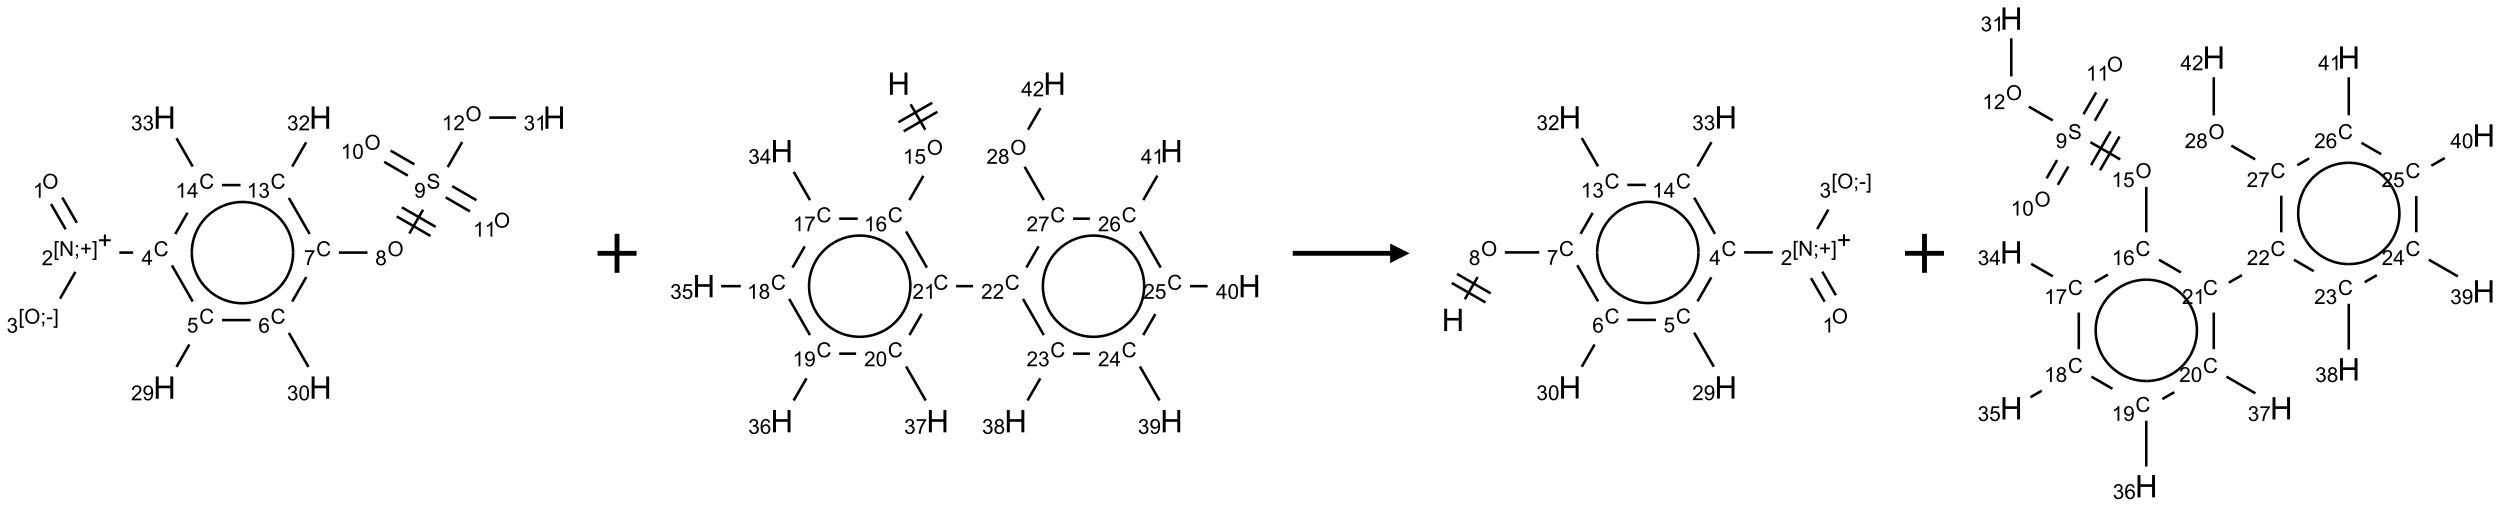 <?xml version="1.0" encoding="UTF-8"?>
<svg xmlns="http://www.w3.org/2000/svg" xmlns:xlink="http://www.w3.org/1999/xlink" width="1283" height="260" viewBox="0 0 1283 260">
<defs>
<g>
<g id="glyph-0-0">
<path d="M 1.332 0 L 1.332 -6.668 L 6.668 -6.668 L 6.668 0 Z M 1.5 -0.168 L 6.5 -0.168 L 6.5 -6.5 L 1.5 -6.5 Z M 1.5 -0.168 "/>
</g>
<g id="glyph-0-1">
<path d="M 0.516 -3.719 C 0.516 -4.984 0.855 -5.977 1.535 -6.695 C 2.215 -7.414 3.094 -7.77 4.172 -7.77 C 4.875 -7.77 5.512 -7.602 6.078 -7.266 C 6.645 -6.93 7.074 -6.461 7.371 -5.855 C 7.668 -5.254 7.816 -4.57 7.816 -3.809 C 7.816 -3.035 7.66 -2.34 7.348 -1.73 C 7.035 -1.117 6.594 -0.656 6.02 -0.34 C 5.449 -0.027 4.828 0.129 4.168 0.129 C 3.449 0.129 2.805 -0.043 2.238 -0.391 C 1.672 -0.738 1.246 -1.211 0.953 -1.812 C 0.66 -2.414 0.516 -3.047 0.516 -3.719 Z M 1.559 -3.703 C 1.559 -2.781 1.805 -2.059 2.301 -1.527 C 2.793 -1 3.414 -0.734 4.16 -0.734 C 4.922 -0.734 5.547 -1 6.039 -1.535 C 6.531 -2.07 6.777 -2.828 6.777 -3.812 C 6.777 -4.434 6.672 -4.977 6.461 -5.441 C 6.25 -5.902 5.945 -6.262 5.539 -6.52 C 5.133 -6.773 4.68 -6.902 4.176 -6.902 C 3.461 -6.902 2.848 -6.656 2.332 -6.164 C 1.816 -5.672 1.559 -4.852 1.559 -3.703 Z M 1.559 -3.703 "/>
</g>
<g id="glyph-0-2">
<path d="M 3.973 0 L 3.035 0 L 3.035 -5.973 C 2.809 -5.758 2.516 -5.543 2.148 -5.328 C 1.781 -5.113 1.453 -4.953 1.16 -4.844 L 1.16 -5.75 C 1.684 -5.996 2.145 -6.297 2.535 -6.645 C 2.93 -6.996 3.207 -7.336 3.371 -7.668 L 3.973 -7.668 Z M 3.973 0 "/>
</g>
<g id="glyph-0-3">
<path d="M 0.723 2.121 L 0.723 -7.637 L 2.793 -7.637 L 2.793 -6.859 L 1.66 -6.859 L 1.66 1.344 L 2.793 1.344 L 2.793 2.121 Z M 0.723 2.121 "/>
</g>
<g id="glyph-0-4">
<path d="M 0.812 0 L 0.812 -7.637 L 1.848 -7.637 L 5.859 -1.641 L 5.859 -7.637 L 6.828 -7.637 L 6.828 0 L 5.793 0 L 1.781 -6 L 1.781 0 Z M 0.812 0 "/>
</g>
<g id="glyph-0-5">
<path d="M 0.949 -4.465 L 0.949 -5.531 L 2.016 -5.531 L 2.016 -4.465 Z M 0.949 0 L 0.949 -1.066 L 2.016 -1.066 L 2.016 0 C 2.016 0.391 1.945 0.711 1.809 0.949 C 1.668 1.191 1.449 1.379 1.145 1.512 L 0.887 1.109 C 1.082 1.023 1.23 0.895 1.324 0.727 C 1.418 0.559 1.469 0.316 1.48 0 Z M 0.949 0 "/>
</g>
<g id="glyph-0-6">
<path d="M 2.672 -1.234 L 2.672 -3.328 L 0.594 -3.328 L 0.594 -4.203 L 2.672 -4.203 L 2.672 -6.281 L 3.559 -6.281 L 3.559 -4.203 L 5.637 -4.203 L 5.637 -3.328 L 3.559 -3.328 L 3.559 -1.234 Z M 2.672 -1.234 "/>
</g>
<g id="glyph-0-7">
<path d="M 2.27 2.121 L 0.203 2.121 L 0.203 1.344 L 1.332 1.344 L 1.332 -6.859 L 0.203 -6.859 L 0.203 -7.637 L 2.27 -7.637 Z M 2.27 2.121 "/>
</g>
<g id="glyph-0-8">
<path d="M 5.371 -0.902 L 5.371 0 L 0.324 0 C 0.316 -0.227 0.352 -0.441 0.434 -0.652 C 0.562 -0.996 0.766 -1.332 1.051 -1.668 C 1.332 -2 1.742 -2.387 2.277 -2.824 C 3.105 -3.504 3.668 -4.043 3.957 -4.441 C 4.25 -4.84 4.395 -5.215 4.395 -5.566 C 4.395 -5.938 4.262 -6.254 3.996 -6.508 C 3.73 -6.762 3.387 -6.891 2.957 -6.891 C 2.508 -6.891 2.145 -6.754 1.875 -6.484 C 1.605 -6.215 1.469 -5.84 1.465 -5.359 L 0.5 -5.457 C 0.566 -6.176 0.812 -6.727 1.246 -7.102 C 1.676 -7.477 2.254 -7.668 2.98 -7.668 C 3.711 -7.668 4.293 -7.465 4.719 -7.059 C 5.145 -6.652 5.359 -6.148 5.359 -5.547 C 5.359 -5.242 5.297 -4.941 5.172 -4.645 C 5.047 -4.352 4.84 -4.039 4.551 -3.715 C 4.262 -3.387 3.777 -2.938 3.105 -2.371 C 2.543 -1.898 2.18 -1.578 2.02 -1.41 C 1.859 -1.242 1.73 -1.07 1.625 -0.902 Z M 5.371 -0.902 "/>
</g>
<g id="glyph-0-9">
<path d="M 0.34 -2.293 L 0.34 -3.234 L 3.219 -3.234 L 3.219 -2.293 Z M 0.34 -2.293 "/>
</g>
<g id="glyph-0-10">
<path d="M 0.449 -2.016 L 1.387 -2.141 C 1.492 -1.609 1.676 -1.227 1.934 -0.992 C 2.191 -0.758 2.508 -0.641 2.879 -0.641 C 3.32 -0.641 3.695 -0.793 3.996 -1.098 C 4.301 -1.402 4.453 -1.781 4.453 -2.234 C 4.453 -2.664 4.312 -3.02 4.031 -3.301 C 3.75 -3.578 3.391 -3.719 2.957 -3.719 C 2.781 -3.719 2.562 -3.684 2.297 -3.613 L 2.402 -4.438 C 2.465 -4.43 2.516 -4.426 2.551 -4.426 C 2.949 -4.426 3.312 -4.531 3.629 -4.738 C 3.949 -4.949 4.109 -5.27 4.109 -5.703 C 4.109 -6.047 3.992 -6.332 3.762 -6.559 C 3.527 -6.785 3.227 -6.895 2.859 -6.895 C 2.496 -6.895 2.191 -6.781 1.949 -6.551 C 1.707 -6.324 1.547 -5.98 1.48 -5.52 L 0.543 -5.688 C 0.656 -6.316 0.918 -6.805 1.324 -7.148 C 1.73 -7.492 2.234 -7.668 2.84 -7.668 C 3.254 -7.668 3.641 -7.578 3.988 -7.398 C 4.34 -7.219 4.609 -6.977 4.793 -6.668 C 4.98 -6.359 5.074 -6.031 5.074 -5.684 C 5.074 -5.352 4.984 -5.051 4.809 -4.781 C 4.629 -4.512 4.367 -4.297 4.02 -4.137 C 4.473 -4.031 4.824 -3.816 5.074 -3.488 C 5.324 -3.16 5.449 -2.75 5.449 -2.254 C 5.449 -1.59 5.203 -1.023 4.719 -0.559 C 4.234 -0.098 3.617 0.137 2.875 0.137 C 2.203 0.137 1.648 -0.062 1.207 -0.465 C 0.762 -0.863 0.512 -1.379 0.449 -2.016 Z M 0.449 -2.016 "/>
</g>
<g id="glyph-0-11">
<path d="M 6.27 -2.676 L 7.281 -2.422 C 7.07 -1.594 6.688 -0.961 6.137 -0.523 C 5.586 -0.086 4.914 0.129 4.121 0.129 C 3.297 0.129 2.629 -0.039 2.113 -0.371 C 1.598 -0.707 1.203 -1.191 0.934 -1.828 C 0.664 -2.465 0.531 -3.145 0.531 -3.875 C 0.531 -4.672 0.684 -5.363 0.988 -5.957 C 1.293 -6.547 1.723 -6.996 2.285 -7.305 C 2.844 -7.613 3.461 -7.766 4.137 -7.766 C 4.898 -7.766 5.543 -7.57 6.062 -7.184 C 6.582 -6.793 6.945 -6.246 7.152 -5.543 L 6.156 -5.309 C 5.98 -5.863 5.723 -6.266 5.387 -6.52 C 5.051 -6.773 4.625 -6.902 4.113 -6.902 C 3.527 -6.902 3.039 -6.762 2.645 -6.48 C 2.25 -6.199 1.973 -5.82 1.812 -5.348 C 1.652 -4.871 1.574 -4.383 1.574 -3.879 C 1.574 -3.23 1.668 -2.664 1.855 -2.18 C 2.047 -1.695 2.34 -1.332 2.738 -1.094 C 3.137 -0.855 3.57 -0.734 4.035 -0.734 C 4.602 -0.734 5.082 -0.898 5.473 -1.223 C 5.867 -1.551 6.133 -2.035 6.27 -2.676 Z M 6.27 -2.676 "/>
</g>
<g id="glyph-0-12">
<path d="M 3.449 0 L 3.449 -1.828 L 0.137 -1.828 L 0.137 -2.688 L 3.621 -7.637 L 4.387 -7.637 L 4.387 -2.688 L 5.418 -2.688 L 5.418 -1.828 L 4.387 -1.828 L 4.387 0 Z M 3.449 -2.688 L 3.449 -6.129 L 1.059 -2.688 Z M 3.449 -2.688 "/>
</g>
<g id="glyph-0-13">
<path d="M 0.441 -2 L 1.426 -2.082 C 1.5 -1.605 1.668 -1.242 1.934 -1.004 C 2.199 -0.762 2.52 -0.641 2.895 -0.641 C 3.348 -0.641 3.73 -0.812 4.043 -1.152 C 4.355 -1.492 4.512 -1.941 4.512 -2.504 C 4.512 -3.039 4.359 -3.461 4.059 -3.77 C 3.758 -4.078 3.367 -4.234 2.879 -4.234 C 2.578 -4.234 2.305 -4.164 2.062 -4.027 C 1.82 -3.891 1.629 -3.715 1.488 -3.496 L 0.609 -3.609 L 1.348 -7.531 L 5.145 -7.531 L 5.145 -6.637 L 2.098 -6.637 L 1.688 -4.582 C 2.145 -4.902 2.625 -5.062 3.129 -5.062 C 3.797 -5.062 4.359 -4.832 4.816 -4.371 C 5.277 -3.91 5.504 -3.312 5.504 -2.59 C 5.504 -1.898 5.305 -1.301 4.902 -0.797 C 4.41 -0.18 3.742 0.129 2.895 0.129 C 2.199 0.129 1.633 -0.062 1.195 -0.453 C 0.758 -0.844 0.504 -1.359 0.441 -2 Z M 0.441 -2 "/>
</g>
<g id="glyph-0-14">
<path d="M 0.582 -1.766 L 1.484 -1.848 C 1.562 -1.426 1.707 -1.117 1.922 -0.926 C 2.137 -0.734 2.414 -0.641 2.75 -0.641 C 3.039 -0.641 3.289 -0.707 3.508 -0.84 C 3.727 -0.973 3.902 -1.148 4.043 -1.367 C 4.18 -1.586 4.297 -1.887 4.391 -2.262 C 4.484 -2.637 4.531 -3.016 4.531 -3.406 C 4.531 -3.449 4.531 -3.512 4.527 -3.594 C 4.34 -3.297 4.082 -3.055 3.758 -2.867 C 3.434 -2.68 3.082 -2.59 2.703 -2.59 C 2.07 -2.59 1.535 -2.816 1.098 -3.277 C 0.66 -3.734 0.441 -4.34 0.441 -5.09 C 0.441 -5.863 0.672 -6.484 1.129 -6.957 C 1.586 -7.43 2.156 -7.668 2.844 -7.668 C 3.34 -7.668 3.793 -7.531 4.207 -7.266 C 4.617 -7 4.93 -6.617 5.145 -6.121 C 5.355 -5.629 5.465 -4.91 5.465 -3.973 C 5.465 -2.996 5.359 -2.223 5.145 -1.645 C 4.934 -1.066 4.617 -0.625 4.199 -0.324 C 3.781 -0.02 3.293 0.129 2.73 0.129 C 2.133 0.129 1.645 -0.035 1.266 -0.367 C 0.887 -0.699 0.66 -1.164 0.582 -1.766 Z M 4.422 -5.137 C 4.422 -5.676 4.277 -6.102 3.992 -6.418 C 3.707 -6.734 3.359 -6.891 2.957 -6.891 C 2.543 -6.891 2.18 -6.719 1.871 -6.379 C 1.562 -6.039 1.406 -5.598 1.406 -5.059 C 1.406 -4.57 1.555 -4.176 1.848 -3.871 C 2.141 -3.566 2.5 -3.418 2.934 -3.418 C 3.367 -3.418 3.723 -3.57 4.004 -3.871 C 4.281 -4.176 4.422 -4.598 4.422 -5.137 Z M 4.422 -5.137 "/>
</g>
<g id="glyph-0-15">
<path d="M 5.309 -5.766 L 4.375 -5.691 C 4.293 -6.059 4.172 -6.328 4.02 -6.496 C 3.766 -6.762 3.453 -6.895 3.082 -6.895 C 2.785 -6.895 2.523 -6.812 2.297 -6.645 C 2 -6.43 1.77 -6.117 1.598 -5.703 C 1.43 -5.289 1.34 -4.703 1.332 -3.938 C 1.559 -4.281 1.836 -4.535 2.16 -4.703 C 2.488 -4.871 2.828 -4.953 3.188 -4.953 C 3.812 -4.953 4.344 -4.723 4.785 -4.262 C 5.223 -3.801 5.441 -3.207 5.441 -2.48 C 5.441 -2 5.34 -1.555 5.133 -1.145 C 4.926 -0.73 4.641 -0.418 4.281 -0.199 C 3.922 0.02 3.512 0.129 3.051 0.129 C 2.27 0.129 1.633 -0.156 1.141 -0.73 C 0.648 -1.305 0.402 -2.254 0.402 -3.574 C 0.402 -5.051 0.672 -6.121 1.219 -6.793 C 1.695 -7.375 2.336 -7.668 3.141 -7.668 C 3.742 -7.668 4.234 -7.5 4.617 -7.16 C 5 -6.824 5.23 -6.359 5.309 -5.766 Z M 1.48 -2.473 C 1.48 -2.152 1.547 -1.844 1.684 -1.547 C 1.82 -1.25 2.016 -1.027 2.262 -0.871 C 2.508 -0.719 2.766 -0.641 3.035 -0.641 C 3.434 -0.641 3.773 -0.801 4.059 -1.121 C 4.344 -1.441 4.484 -1.875 4.484 -2.422 C 4.484 -2.949 4.344 -3.367 4.062 -3.668 C 3.781 -3.973 3.426 -4.125 3 -4.125 C 2.578 -4.125 2.219 -3.973 1.922 -3.668 C 1.625 -3.363 1.48 -2.969 1.48 -2.473 Z M 1.48 -2.473 "/>
</g>
<g id="glyph-0-16">
<path d="M 0.441 -3.766 C 0.441 -4.668 0.535 -5.395 0.723 -5.945 C 0.906 -6.496 1.184 -6.922 1.551 -7.219 C 1.918 -7.516 2.375 -7.668 2.934 -7.668 C 3.344 -7.668 3.703 -7.586 4.012 -7.418 C 4.32 -7.254 4.574 -7.016 4.777 -6.707 C 4.977 -6.395 5.137 -6.016 5.25 -5.57 C 5.363 -5.125 5.422 -4.523 5.422 -3.766 C 5.422 -2.871 5.328 -2.148 5.145 -1.598 C 4.961 -1.047 4.688 -0.621 4.32 -0.32 C 3.953 -0.02 3.492 0.129 2.934 0.129 C 2.195 0.129 1.617 -0.133 1.199 -0.66 C 0.695 -1.297 0.441 -2.332 0.441 -3.766 Z M 1.406 -3.766 C 1.406 -2.512 1.555 -1.68 1.848 -1.262 C 2.141 -0.848 2.5 -0.641 2.934 -0.641 C 3.363 -0.641 3.727 -0.848 4.02 -1.266 C 4.312 -1.684 4.457 -2.516 4.457 -3.766 C 4.457 -5.023 4.312 -5.859 4.02 -6.27 C 3.727 -6.684 3.359 -6.891 2.922 -6.891 C 2.492 -6.891 2.148 -6.707 1.891 -6.344 C 1.566 -5.879 1.406 -5.02 1.406 -3.766 Z M 1.406 -3.766 "/>
</g>
<g id="glyph-0-17">
<path d="M 0.504 -6.637 L 0.504 -7.535 L 5.449 -7.535 L 5.449 -6.809 C 4.961 -6.289 4.48 -5.602 4.004 -4.746 C 3.527 -3.887 3.156 -3.004 2.895 -2.098 C 2.707 -1.461 2.59 -0.762 2.535 0 L 1.574 0 C 1.582 -0.602 1.703 -1.328 1.926 -2.176 C 2.152 -3.027 2.477 -3.848 2.898 -4.637 C 3.32 -5.426 3.77 -6.094 4.246 -6.637 Z M 0.504 -6.637 "/>
</g>
<g id="glyph-0-18">
<path d="M 1.887 -4.141 C 1.496 -4.281 1.207 -4.484 1.02 -4.75 C 0.832 -5.016 0.738 -5.328 0.738 -5.699 C 0.738 -6.254 0.938 -6.719 1.34 -7.098 C 1.738 -7.477 2.27 -7.668 2.934 -7.668 C 3.598 -7.668 4.137 -7.473 4.543 -7.086 C 4.949 -6.699 5.152 -6.227 5.152 -5.672 C 5.152 -5.316 5.059 -5.008 4.871 -4.746 C 4.688 -4.484 4.406 -4.281 4.027 -4.141 C 4.496 -3.988 4.852 -3.742 5.098 -3.402 C 5.34 -3.062 5.465 -2.656 5.465 -2.184 C 5.465 -1.531 5.234 -0.98 4.77 -0.535 C 4.309 -0.09 3.703 0.129 2.949 0.129 C 2.195 0.129 1.586 -0.094 1.125 -0.539 C 0.664 -0.984 0.434 -1.543 0.434 -2.207 C 0.434 -2.703 0.559 -3.121 0.809 -3.457 C 1.062 -3.793 1.422 -4.02 1.887 -4.141 Z M 1.699 -5.73 C 1.699 -5.367 1.812 -5.074 2.047 -4.844 C 2.281 -4.613 2.582 -4.5 2.953 -4.5 C 3.312 -4.5 3.609 -4.613 3.84 -4.84 C 4.07 -5.066 4.188 -5.348 4.188 -5.676 C 4.188 -6.02 4.07 -6.309 3.832 -6.543 C 3.594 -6.777 3.297 -6.895 2.941 -6.895 C 2.586 -6.895 2.289 -6.781 2.051 -6.551 C 1.816 -6.324 1.699 -6.047 1.699 -5.73 Z M 1.395 -2.203 C 1.395 -1.938 1.461 -1.676 1.586 -1.426 C 1.711 -1.176 1.902 -0.984 2.152 -0.848 C 2.402 -0.711 2.672 -0.641 2.957 -0.641 C 3.406 -0.641 3.777 -0.785 4.066 -1.074 C 4.359 -1.363 4.504 -1.727 4.504 -2.172 C 4.504 -2.625 4.355 -2.996 4.055 -3.293 C 3.754 -3.586 3.379 -3.734 2.926 -3.734 C 2.484 -3.734 2.121 -3.59 1.832 -3.297 C 1.543 -3.004 1.395 -2.641 1.395 -2.203 Z M 1.395 -2.203 "/>
</g>
<g id="glyph-0-19">
<path d="M 0.48 -2.453 L 1.434 -2.535 C 1.477 -2.152 1.582 -1.84 1.746 -1.598 C 1.91 -1.352 2.168 -1.152 2.516 -1.004 C 2.863 -0.852 3.254 -0.777 3.688 -0.777 C 4.074 -0.777 4.414 -0.832 4.707 -0.949 C 5.004 -1.062 5.223 -1.219 5.367 -1.418 C 5.512 -1.617 5.582 -1.836 5.582 -2.074 C 5.582 -2.312 5.516 -2.523 5.375 -2.699 C 5.234 -2.879 5.008 -3.031 4.688 -3.152 C 4.484 -3.23 4.031 -3.355 3.328 -3.523 C 2.625 -3.691 2.137 -3.852 1.855 -4 C 1.488 -4.191 1.219 -4.43 1.039 -4.711 C 0.859 -4.992 0.77 -5.312 0.77 -5.66 C 0.77 -6.047 0.879 -6.406 1.098 -6.742 C 1.316 -7.078 1.637 -7.332 2.059 -7.504 C 2.477 -7.68 2.945 -7.766 3.457 -7.766 C 4.023 -7.766 4.523 -7.676 4.957 -7.492 C 5.387 -7.309 5.719 -7.043 5.953 -6.688 C 6.188 -6.332 6.312 -5.934 6.328 -5.484 L 5.359 -5.41 C 5.309 -5.895 5.133 -6.258 4.832 -6.504 C 4.531 -6.75 4.086 -6.875 3.5 -6.875 C 2.891 -6.875 2.445 -6.762 2.164 -6.539 C 1.883 -6.316 1.746 -6.047 1.746 -5.73 C 1.746 -5.457 1.844 -5.23 2.043 -5.051 C 2.238 -4.875 2.742 -4.695 3.566 -4.508 C 4.387 -4.32 4.949 -4.16 5.254 -4.02 C 5.699 -3.816 6.027 -3.555 6.238 -3.242 C 6.449 -2.93 6.559 -2.566 6.559 -2.156 C 6.559 -1.75 6.441 -1.367 6.207 -1.008 C 5.977 -0.648 5.641 -0.367 5.207 -0.168 C 4.77 0.031 4.281 0.129 3.734 0.129 C 3.043 0.129 2.465 0.031 1.996 -0.172 C 1.531 -0.375 1.164 -0.676 0.898 -1.082 C 0.633 -1.484 0.492 -1.941 0.48 -2.453 Z M 0.48 -2.453 "/>
</g>
<g id="glyph-1-0">
<path d="M 2 0 L 2 -10 L 10 -10 L 10 0 Z M 2.25 -0.25 L 9.75 -0.25 L 9.75 -9.75 L 2.25 -9.75 Z M 2.25 -0.25 "/>
</g>
<g id="glyph-1-1">
<path d="M 1.281 0 L 1.281 -11.453 L 2.797 -11.453 L 2.797 -6.75 L 8.75 -6.75 L 8.75 -11.453 L 10.266 -11.453 L 10.266 0 L 8.75 0 L 8.75 -5.398 L 2.797 -5.398 L 2.797 0 Z M 1.281 0 "/>
</g>
</g>
</defs>
<path fill="none" stroke-width="0.033" stroke-linecap="butt" stroke-linejoin="miter" stroke="rgb(0%, 0%, 0%)" stroke-opacity="1" stroke-miterlimit="10" d="M 0.044 1.109 L 0.231 1.433 " transform="matrix(40, 0, 0, 40, 24.43, 60.352)"/>
<path fill="none" stroke-width="0.033" stroke-linecap="butt" stroke-linejoin="miter" stroke="rgb(0%, 0%, 0%)" stroke-opacity="1" stroke-miterlimit="10" d="M 0.188 1.025 L 0.375 1.35 " transform="matrix(40, 0, 0, 40, 24.43, 60.352)"/>
<path fill="none" stroke-width="0.033" stroke-linecap="butt" stroke-linejoin="miter" stroke="rgb(0%, 0%, 0%)" stroke-opacity="1" stroke-miterlimit="10" d="M 0.357 1.979 L 0.159 2.323 " transform="matrix(40, 0, 0, 40, 24.43, 60.352)"/>
<path fill="none" stroke-width="0.033" stroke-linecap="butt" stroke-linejoin="miter" stroke="rgb(0%, 0%, 0%)" stroke-opacity="1" stroke-miterlimit="10" d="M 0.92 1.732 L 1.098 1.732 " transform="matrix(40, 0, 0, 40, 24.43, 60.352)"/>
<path fill="none" stroke-width="0.033" stroke-linecap="butt" stroke-linejoin="miter" stroke="rgb(0%, 0%, 0%)" stroke-opacity="1" stroke-miterlimit="10" d="M 1.595 1.896 L 1.862 2.36 " transform="matrix(40, 0, 0, 40, 24.43, 60.352)"/>
<path fill="none" stroke-width="0.033" stroke-linecap="butt" stroke-linejoin="miter" stroke="rgb(0%, 0%, 0%)" stroke-opacity="1" stroke-miterlimit="10" d="M 1.819 2.911 L 1.653 3.199 " transform="matrix(40, 0, 0, 40, 24.43, 60.352)"/>
<path fill="none" stroke-width="0.033" stroke-linecap="butt" stroke-linejoin="miter" stroke="rgb(0%, 0%, 0%)" stroke-opacity="1" stroke-miterlimit="10" d="M 2.237 2.598 L 2.604 2.598 " transform="matrix(40, 0, 0, 40, 24.43, 60.352)"/>
<path fill="none" stroke-width="0.033" stroke-linecap="butt" stroke-linejoin="miter" stroke="rgb(0%, 0%, 0%)" stroke-opacity="1" stroke-miterlimit="10" d="M 3.095 2.762 L 3.347 3.199 " transform="matrix(40, 0, 0, 40, 24.43, 60.352)"/>
<path fill="none" stroke-width="0.033" stroke-linecap="butt" stroke-linejoin="miter" stroke="rgb(0%, 0%, 0%)" stroke-opacity="1" stroke-miterlimit="10" d="M 3.138 2.36 L 3.319 2.046 " transform="matrix(40, 0, 0, 40, 24.43, 60.352)"/>
<path fill="none" stroke-width="0.033" stroke-linecap="butt" stroke-linejoin="miter" stroke="rgb(0%, 0%, 0%)" stroke-opacity="1" stroke-miterlimit="10" d="M 3.737 1.732 L 4.104 1.732 " transform="matrix(40, 0, 0, 40, 24.43, 60.352)"/>
<path fill="none" stroke-width="0.033" stroke-linecap="butt" stroke-linejoin="miter" stroke="rgb(0%, 0%, 0%)" stroke-opacity="1" stroke-miterlimit="10" d="M 4.641 1.488 L 4.817 1.182 " transform="matrix(40, 0, 0, 40, 24.43, 60.352)"/>
<path fill="none" stroke-width="0.033" stroke-linecap="butt" stroke-linejoin="miter" stroke="rgb(0%, 0%, 0%)" stroke-opacity="1" stroke-miterlimit="10" d="M 4.979 1.402 L 4.546 1.152 " transform="matrix(40, 0, 0, 40, 24.43, 60.352)"/>
<path fill="none" stroke-width="0.033" stroke-linecap="butt" stroke-linejoin="miter" stroke="rgb(0%, 0%, 0%)" stroke-opacity="1" stroke-miterlimit="10" d="M 4.912 1.518 L 4.479 1.268 " transform="matrix(40, 0, 0, 40, 24.43, 60.352)"/>
<path fill="none" stroke-width="0.033" stroke-linecap="butt" stroke-linejoin="miter" stroke="rgb(0%, 0%, 0%)" stroke-opacity="1" stroke-miterlimit="10" d="M 4.706 0.6 L 4.401 0.424 " transform="matrix(40, 0, 0, 40, 24.43, 60.352)"/>
<path fill="none" stroke-width="0.033" stroke-linecap="butt" stroke-linejoin="miter" stroke="rgb(0%, 0%, 0%)" stroke-opacity="1" stroke-miterlimit="10" d="M 4.622 0.744 L 4.318 0.568 " transform="matrix(40, 0, 0, 40, 24.43, 60.352)"/>
<path fill="none" stroke-width="0.033" stroke-linecap="butt" stroke-linejoin="miter" stroke="rgb(0%, 0%, 0%)" stroke-opacity="1" stroke-miterlimit="10" d="M 5.108 1.024 L 5.419 1.204 " transform="matrix(40, 0, 0, 40, 24.43, 60.352)"/>
<path fill="none" stroke-width="0.033" stroke-linecap="butt" stroke-linejoin="miter" stroke="rgb(0%, 0%, 0%)" stroke-opacity="1" stroke-miterlimit="10" d="M 5.191 0.88 L 5.502 1.06 " transform="matrix(40, 0, 0, 40, 24.43, 60.352)"/>
<path fill="none" stroke-width="0.033" stroke-linecap="butt" stroke-linejoin="miter" stroke="rgb(0%, 0%, 0%)" stroke-opacity="1" stroke-miterlimit="10" d="M 5.133 0.635 L 5.319 0.313 " transform="matrix(40, 0, 0, 40, 24.43, 60.352)"/>
<path fill="none" stroke-width="0.033" stroke-linecap="butt" stroke-linejoin="miter" stroke="rgb(0%, 0%, 0%)" stroke-opacity="1" stroke-miterlimit="10" d="M 5.666 0 L 6.008 0 " transform="matrix(40, 0, 0, 40, 24.43, 60.352)"/>
<path fill="none" stroke-width="0.033" stroke-linecap="butt" stroke-linejoin="miter" stroke="rgb(0%, 0%, 0%)" stroke-opacity="1" stroke-miterlimit="10" d="M 3.362 1.494 L 3.095 1.03 " transform="matrix(40, 0, 0, 40, 24.43, 60.352)"/>
<path fill="none" stroke-width="0.033" stroke-linecap="butt" stroke-linejoin="miter" stroke="rgb(0%, 0%, 0%)" stroke-opacity="1" stroke-miterlimit="10" d="M 3.138 0.628 L 3.317 0.317 " transform="matrix(40, 0, 0, 40, 24.43, 60.352)"/>
<path fill="none" stroke-width="0.033" stroke-linecap="butt" stroke-linejoin="miter" stroke="rgb(0%, 0%, 0%)" stroke-opacity="1" stroke-miterlimit="10" d="M 2.475 0.866 L 2.237 0.866 " transform="matrix(40, 0, 0, 40, 24.43, 60.352)"/>
<path fill="none" stroke-width="0.033" stroke-linecap="butt" stroke-linejoin="miter" stroke="rgb(0%, 0%, 0%)" stroke-opacity="1" stroke-miterlimit="10" d="M 1.795 1.221 L 1.638 1.494 " transform="matrix(40, 0, 0, 40, 24.43, 60.352)"/>
<path fill="none" stroke-width="0.033" stroke-linecap="butt" stroke-linejoin="miter" stroke="rgb(0%, 0%, 0%)" stroke-opacity="1" stroke-miterlimit="10" d="M 1.862 0.628 L 1.653 0.265 " transform="matrix(40, 0, 0, 40, 24.43, 60.352)"/>
<path fill="none" stroke-width="0.033" stroke-linecap="butt" stroke-linejoin="miter" stroke="rgb(0%, 0%, 0%)" stroke-opacity="1" stroke-miterlimit="10" d="M 2.175 2.295 C 1.974 2.179 1.85 1.964 1.85 1.732 " transform="matrix(40, 0, 0, 40, 24.43, 60.352)"/>
<path fill="none" stroke-width="0.033" stroke-linecap="butt" stroke-linejoin="miter" stroke="rgb(0%, 0%, 0%)" stroke-opacity="1" stroke-miterlimit="10" d="M 2.825 2.295 C 2.624 2.411 2.376 2.411 2.175 2.295 " transform="matrix(40, 0, 0, 40, 24.43, 60.352)"/>
<path fill="none" stroke-width="0.033" stroke-linecap="butt" stroke-linejoin="miter" stroke="rgb(0%, 0%, 0%)" stroke-opacity="1" stroke-miterlimit="10" d="M 3.15 1.732 C 3.15 1.964 3.026 2.179 2.825 2.295 " transform="matrix(40, 0, 0, 40, 24.43, 60.352)"/>
<path fill="none" stroke-width="0.033" stroke-linecap="butt" stroke-linejoin="miter" stroke="rgb(0%, 0%, 0%)" stroke-opacity="1" stroke-miterlimit="10" d="M 2.825 1.17 C 3.026 1.286 3.15 1.5 3.15 1.732 " transform="matrix(40, 0, 0, 40, 24.43, 60.352)"/>
<path fill="none" stroke-width="0.033" stroke-linecap="butt" stroke-linejoin="miter" stroke="rgb(0%, 0%, 0%)" stroke-opacity="1" stroke-miterlimit="10" d="M 2.175 1.17 C 2.376 1.054 2.624 1.054 2.825 1.17 " transform="matrix(40, 0, 0, 40, 24.43, 60.352)"/>
<path fill="none" stroke-width="0.033" stroke-linecap="butt" stroke-linejoin="miter" stroke="rgb(0%, 0%, 0%)" stroke-opacity="1" stroke-miterlimit="10" d="M 1.85 1.732 C 1.85 1.5 1.974 1.286 2.175 1.17 " transform="matrix(40, 0, 0, 40, 24.43, 60.352)"/>
<g fill="rgb(0%, 0%, 0%)" fill-opacity="1">
<use xlink:href="#glyph-0-1" x="21.676" y="96.84"/>
</g>
<g fill="rgb(0%, 0%, 0%)" fill-opacity="1">
<use xlink:href="#glyph-0-2" x="16.883" y="101.473"/>
</g>
<g fill="rgb(0%, 0%, 0%)" fill-opacity="1">
<use xlink:href="#glyph-0-3" x="27.359" y="131.344"/>
<use xlink:href="#glyph-0-4" x="30.323" y="131.344"/>
<use xlink:href="#glyph-0-5" x="38.026" y="131.344"/>
<use xlink:href="#glyph-0-6" x="40.99" y="131.344"/>
<use xlink:href="#glyph-0-7" x="47.219" y="131.344"/>
</g>
<g fill="rgb(0%, 0%, 0%)" fill-opacity="1">
<use xlink:href="#glyph-0-8" x="21.383" y="136.113"/>
</g>
<path fill-rule="nonzero" fill="rgb(0%, 0%, 0%)" fill-opacity="1" d="M 50.824 122.773 L 53.289 122.773 L 53.289 120.309 L 54.355 120.309 L 54.355 122.773 L 56.82 122.773 L 56.82 123.84 L 54.355 123.84 L 54.355 126.305 L 53.289 126.305 L 53.289 123.84 L 50.824 123.84 "/>
<g fill="rgb(0%, 0%, 0%)" fill-opacity="1">
<use xlink:href="#glyph-0-3" x="9.445" y="166.125"/>
<use xlink:href="#glyph-0-1" x="12.409" y="166.125"/>
<use xlink:href="#glyph-0-5" x="20.706" y="166.125"/>
<use xlink:href="#glyph-0-9" x="23.669" y="166.125"/>
<use xlink:href="#glyph-0-7" x="27.221" y="166.125"/>
</g>
<g fill="rgb(0%, 0%, 0%)" fill-opacity="1">
<use xlink:href="#glyph-0-10" x="3.387" y="170.754"/>
</g>
<g fill="rgb(0%, 0%, 0%)" fill-opacity="1">
<use xlink:href="#glyph-0-11" x="78.836" y="131.477"/>
</g>
<g fill="rgb(0%, 0%, 0%)" fill-opacity="1">
<use xlink:href="#glyph-0-12" x="72.617" y="136.082"/>
</g>
<g fill="rgb(0%, 0%, 0%)" fill-opacity="1">
<use xlink:href="#glyph-0-11" x="102.211" y="166.121"/>
</g>
<g fill="rgb(0%, 0%, 0%)" fill-opacity="1">
<use xlink:href="#glyph-0-13" x="95.902" y="170.621"/>
</g>
<g fill="rgb(0%, 0%, 0%)" fill-opacity="1">
<use xlink:href="#glyph-1-1" x="78.656" y="204.645"/>
</g>
<g fill="rgb(0%, 0%, 0%)" fill-opacity="1">
<use xlink:href="#glyph-0-8" x="67.211" y="205.434"/>
<use xlink:href="#glyph-0-14" x="73.143" y="205.434"/>
</g>
<g fill="rgb(0%, 0%, 0%)" fill-opacity="1">
<use xlink:href="#glyph-0-11" x="138.836" y="166.121"/>
</g>
<g fill="rgb(0%, 0%, 0%)" fill-opacity="1">
<use xlink:href="#glyph-0-15" x="132.59" y="170.754"/>
</g>
<g fill="rgb(0%, 0%, 0%)" fill-opacity="1">
<use xlink:href="#glyph-1-1" x="158.656" y="204.645"/>
</g>
<g fill="rgb(0%, 0%, 0%)" fill-opacity="1">
<use xlink:href="#glyph-0-10" x="147.25" y="205.434"/>
<use xlink:href="#glyph-0-16" x="153.182" y="205.434"/>
</g>
<g fill="rgb(0%, 0%, 0%)" fill-opacity="1">
<use xlink:href="#glyph-0-11" x="162.211" y="131.477"/>
</g>
<g fill="rgb(0%, 0%, 0%)" fill-opacity="1">
<use xlink:href="#glyph-0-17" x="155.961" y="135.984"/>
</g>
<g fill="rgb(0%, 0%, 0%)" fill-opacity="1">
<use xlink:href="#glyph-0-1" x="198.852" y="131.48"/>
</g>
<g fill="rgb(0%, 0%, 0%)" fill-opacity="1">
<use xlink:href="#glyph-0-18" x="192.57" y="136.113"/>
</g>
<g fill="rgb(0%, 0%, 0%)" fill-opacity="1">
<use xlink:href="#glyph-0-19" x="218.887" y="96.836"/>
</g>
<g fill="rgb(0%, 0%, 0%)" fill-opacity="1">
<use xlink:href="#glyph-0-14" x="212.57" y="101.473"/>
</g>
<g fill="rgb(0%, 0%, 0%)" fill-opacity="1">
<use xlink:href="#glyph-0-1" x="187.035" y="76.84"/>
</g>
<g fill="rgb(0%, 0%, 0%)" fill-opacity="1">
<use xlink:href="#glyph-0-2" x="174.859" y="81.473"/>
<use xlink:href="#glyph-0-16" x="180.792" y="81.473"/>
</g>
<g fill="rgb(0%, 0%, 0%)" fill-opacity="1">
<use xlink:href="#glyph-0-1" x="253.492" y="116.84"/>
</g>
<g fill="rgb(0%, 0%, 0%)" fill-opacity="1">
<use xlink:href="#glyph-0-2" x="242.766" y="121.473"/>
<use xlink:href="#glyph-0-2" x="248.698" y="121.473"/>
</g>
<g fill="rgb(0%, 0%, 0%)" fill-opacity="1">
<use xlink:href="#glyph-0-1" x="238.852" y="62.199"/>
</g>
<g fill="rgb(0%, 0%, 0%)" fill-opacity="1">
<use xlink:href="#glyph-0-2" x="226.73" y="66.832"/>
<use xlink:href="#glyph-0-8" x="232.663" y="66.832"/>
</g>
<g fill="rgb(0%, 0%, 0%)" fill-opacity="1">
<use xlink:href="#glyph-1-1" x="278.656" y="66.078"/>
</g>
<g fill="rgb(0%, 0%, 0%)" fill-opacity="1">
<use xlink:href="#glyph-0-10" x="268.699" y="66.871"/>
<use xlink:href="#glyph-0-2" x="274.632" y="66.871"/>
</g>
<g fill="rgb(0%, 0%, 0%)" fill-opacity="1">
<use xlink:href="#glyph-0-11" x="138.836" y="96.836"/>
</g>
<g fill="rgb(0%, 0%, 0%)" fill-opacity="1">
<use xlink:href="#glyph-0-2" x="126.652" y="101.473"/>
<use xlink:href="#glyph-0-10" x="132.585" y="101.473"/>
</g>
<g fill="rgb(0%, 0%, 0%)" fill-opacity="1">
<use xlink:href="#glyph-1-1" x="158.656" y="66.078"/>
</g>
<g fill="rgb(0%, 0%, 0%)" fill-opacity="1">
<use xlink:href="#glyph-0-10" x="147.301" y="66.871"/>
<use xlink:href="#glyph-0-8" x="153.233" y="66.871"/>
</g>
<g fill="rgb(0%, 0%, 0%)" fill-opacity="1">
<use xlink:href="#glyph-0-11" x="102.211" y="96.836"/>
</g>
<g fill="rgb(0%, 0%, 0%)" fill-opacity="1">
<use xlink:href="#glyph-0-2" x="90.059" y="101.473"/>
<use xlink:href="#glyph-0-12" x="95.991" y="101.473"/>
</g>
<g fill="rgb(0%, 0%, 0%)" fill-opacity="1">
<use xlink:href="#glyph-1-1" x="78.656" y="66.078"/>
</g>
<g fill="rgb(0%, 0%, 0%)" fill-opacity="1">
<use xlink:href="#glyph-0-10" x="67.223" y="66.871"/>
<use xlink:href="#glyph-0-10" x="73.155" y="66.871"/>
</g>
<path fill="none" stroke-width="0.062" stroke-linecap="butt" stroke-linejoin="miter" stroke="rgb(0%, 0%, 0%)" stroke-opacity="1" stroke-miterlimit="10" d="M -0 0 L 0.5 0 M 0.25 -0.25 L 0.25 0.25 " transform="matrix(40, 0, 0, 40, 306.652, 130)"/>
<path fill="none" stroke-width="0.033" stroke-linecap="butt" stroke-linejoin="miter" stroke="rgb(0%, 0%, 0%)" stroke-opacity="1" stroke-miterlimit="10" d="M 2.653 0.265 L 2.841 0.591 " transform="matrix(40, 0, 0, 40, 361.199, 42.932)"/>
<path fill="none" stroke-width="0.033" stroke-linecap="butt" stroke-linejoin="miter" stroke="rgb(0%, 0%, 0%)" stroke-opacity="1" stroke-miterlimit="10" d="M 2.564 0.611 L 2.997 0.361 " transform="matrix(40, 0, 0, 40, 361.199, 42.932)"/>
<path fill="none" stroke-width="0.033" stroke-linecap="butt" stroke-linejoin="miter" stroke="rgb(0%, 0%, 0%)" stroke-opacity="1" stroke-miterlimit="10" d="M 2.497 0.495 L 2.93 0.245 " transform="matrix(40, 0, 0, 40, 361.199, 42.932)"/>
<path fill="none" stroke-width="0.033" stroke-linecap="butt" stroke-linejoin="miter" stroke="rgb(0%, 0%, 0%)" stroke-opacity="1" stroke-miterlimit="10" d="M 2.817 1.182 L 2.638 1.494 " transform="matrix(40, 0, 0, 40, 361.199, 42.932)"/>
<path fill="none" stroke-width="0.033" stroke-linecap="butt" stroke-linejoin="miter" stroke="rgb(0%, 0%, 0%)" stroke-opacity="1" stroke-miterlimit="10" d="M 1.975 1.732 L 1.737 1.732 " transform="matrix(40, 0, 0, 40, 361.199, 42.932)"/>
<path fill="none" stroke-width="0.033" stroke-linecap="butt" stroke-linejoin="miter" stroke="rgb(0%, 0%, 0%)" stroke-opacity="1" stroke-miterlimit="10" d="M 1.362 1.494 L 1.153 1.131 " transform="matrix(40, 0, 0, 40, 361.199, 42.932)"/>
<path fill="none" stroke-width="0.033" stroke-linecap="butt" stroke-linejoin="miter" stroke="rgb(0%, 0%, 0%)" stroke-opacity="1" stroke-miterlimit="10" d="M 1.295 2.087 L 1.138 2.36 " transform="matrix(40, 0, 0, 40, 361.199, 42.932)"/>
<path fill="none" stroke-width="0.033" stroke-linecap="butt" stroke-linejoin="miter" stroke="rgb(0%, 0%, 0%)" stroke-opacity="1" stroke-miterlimit="10" d="M 0.474 2.598 L 0.222 2.598 " transform="matrix(40, 0, 0, 40, 361.199, 42.932)"/>
<path fill="none" stroke-width="0.033" stroke-linecap="butt" stroke-linejoin="miter" stroke="rgb(0%, 0%, 0%)" stroke-opacity="1" stroke-miterlimit="10" d="M 1.095 2.762 L 1.362 3.226 " transform="matrix(40, 0, 0, 40, 361.199, 42.932)"/>
<path fill="none" stroke-width="0.033" stroke-linecap="butt" stroke-linejoin="miter" stroke="rgb(0%, 0%, 0%)" stroke-opacity="1" stroke-miterlimit="10" d="M 1.317 3.781 L 1.153 4.065 " transform="matrix(40, 0, 0, 40, 361.199, 42.932)"/>
<path fill="none" stroke-width="0.033" stroke-linecap="butt" stroke-linejoin="miter" stroke="rgb(0%, 0%, 0%)" stroke-opacity="1" stroke-miterlimit="10" d="M 1.737 3.464 L 1.954 3.464 " transform="matrix(40, 0, 0, 40, 361.199, 42.932)"/>
<path fill="none" stroke-width="0.033" stroke-linecap="butt" stroke-linejoin="miter" stroke="rgb(0%, 0%, 0%)" stroke-opacity="1" stroke-miterlimit="10" d="M 2.595 3.628 L 2.847 4.065 " transform="matrix(40, 0, 0, 40, 361.199, 42.932)"/>
<path fill="none" stroke-width="0.033" stroke-linecap="butt" stroke-linejoin="miter" stroke="rgb(0%, 0%, 0%)" stroke-opacity="1" stroke-miterlimit="10" d="M 2.638 3.226 L 2.795 2.953 " transform="matrix(40, 0, 0, 40, 361.199, 42.932)"/>
<path fill="none" stroke-width="0.033" stroke-linecap="butt" stroke-linejoin="miter" stroke="rgb(0%, 0%, 0%)" stroke-opacity="1" stroke-miterlimit="10" d="M 2.862 2.36 L 2.595 1.896 " transform="matrix(40, 0, 0, 40, 361.199, 42.932)"/>
<path fill="none" stroke-width="0.033" stroke-linecap="butt" stroke-linejoin="miter" stroke="rgb(0%, 0%, 0%)" stroke-opacity="1" stroke-miterlimit="10" d="M 3.237 2.598 L 3.455 2.598 " transform="matrix(40, 0, 0, 40, 361.199, 42.932)"/>
<path fill="none" stroke-width="0.033" stroke-linecap="butt" stroke-linejoin="miter" stroke="rgb(0%, 0%, 0%)" stroke-opacity="1" stroke-miterlimit="10" d="M 4.095 2.762 L 4.362 3.226 " transform="matrix(40, 0, 0, 40, 361.199, 42.932)"/>
<path fill="none" stroke-width="0.033" stroke-linecap="butt" stroke-linejoin="miter" stroke="rgb(0%, 0%, 0%)" stroke-opacity="1" stroke-miterlimit="10" d="M 4.317 3.781 L 4.153 4.065 " transform="matrix(40, 0, 0, 40, 361.199, 42.932)"/>
<path fill="none" stroke-width="0.033" stroke-linecap="butt" stroke-linejoin="miter" stroke="rgb(0%, 0%, 0%)" stroke-opacity="1" stroke-miterlimit="10" d="M 4.737 3.464 L 4.954 3.464 " transform="matrix(40, 0, 0, 40, 361.199, 42.932)"/>
<path fill="none" stroke-width="0.033" stroke-linecap="butt" stroke-linejoin="miter" stroke="rgb(0%, 0%, 0%)" stroke-opacity="1" stroke-miterlimit="10" d="M 5.595 3.628 L 5.847 4.065 " transform="matrix(40, 0, 0, 40, 361.199, 42.932)"/>
<path fill="none" stroke-width="0.033" stroke-linecap="butt" stroke-linejoin="miter" stroke="rgb(0%, 0%, 0%)" stroke-opacity="1" stroke-miterlimit="10" d="M 5.638 3.226 L 5.793 2.956 " transform="matrix(40, 0, 0, 40, 361.199, 42.932)"/>
<path fill="none" stroke-width="0.033" stroke-linecap="butt" stroke-linejoin="miter" stroke="rgb(0%, 0%, 0%)" stroke-opacity="1" stroke-miterlimit="10" d="M 6.237 2.598 L 6.464 2.598 " transform="matrix(40, 0, 0, 40, 361.199, 42.932)"/>
<path fill="none" stroke-width="0.033" stroke-linecap="butt" stroke-linejoin="miter" stroke="rgb(0%, 0%, 0%)" stroke-opacity="1" stroke-miterlimit="10" d="M 5.862 2.36 L 5.595 1.896 " transform="matrix(40, 0, 0, 40, 361.199, 42.932)"/>
<path fill="none" stroke-width="0.033" stroke-linecap="butt" stroke-linejoin="miter" stroke="rgb(0%, 0%, 0%)" stroke-opacity="1" stroke-miterlimit="10" d="M 5.638 1.494 L 5.819 1.18 " transform="matrix(40, 0, 0, 40, 361.199, 42.932)"/>
<path fill="none" stroke-width="0.033" stroke-linecap="butt" stroke-linejoin="miter" stroke="rgb(0%, 0%, 0%)" stroke-opacity="1" stroke-miterlimit="10" d="M 4.954 1.732 L 4.737 1.732 " transform="matrix(40, 0, 0, 40, 361.199, 42.932)"/>
<path fill="none" stroke-width="0.033" stroke-linecap="butt" stroke-linejoin="miter" stroke="rgb(0%, 0%, 0%)" stroke-opacity="1" stroke-miterlimit="10" d="M 4.295 2.087 L 4.138 2.36 " transform="matrix(40, 0, 0, 40, 361.199, 42.932)"/>
<path fill="none" stroke-width="0.033" stroke-linecap="butt" stroke-linejoin="miter" stroke="rgb(0%, 0%, 0%)" stroke-opacity="1" stroke-miterlimit="10" d="M 4.362 1.494 L 4.116 1.067 " transform="matrix(40, 0, 0, 40, 361.199, 42.932)"/>
<path fill="none" stroke-width="0.033" stroke-linecap="butt" stroke-linejoin="miter" stroke="rgb(0%, 0%, 0%)" stroke-opacity="1" stroke-miterlimit="10" d="M 4.159 0.591 L 4.319 0.314 " transform="matrix(40, 0, 0, 40, 361.199, 42.932)"/>
<path fill="none" stroke-width="0.033" stroke-linecap="butt" stroke-linejoin="miter" stroke="rgb(0%, 0%, 0%)" stroke-opacity="1" stroke-miterlimit="10" d="M 1.675 2.036 C 1.876 1.92 2.124 1.92 2.325 2.036 " transform="matrix(40, 0, 0, 40, 361.199, 42.932)"/>
<path fill="none" stroke-width="0.033" stroke-linecap="butt" stroke-linejoin="miter" stroke="rgb(0%, 0%, 0%)" stroke-opacity="1" stroke-miterlimit="10" d="M 1.35 2.598 C 1.35 2.366 1.474 2.152 1.675 2.036 " transform="matrix(40, 0, 0, 40, 361.199, 42.932)"/>
<path fill="none" stroke-width="0.033" stroke-linecap="butt" stroke-linejoin="miter" stroke="rgb(0%, 0%, 0%)" stroke-opacity="1" stroke-miterlimit="10" d="M 1.675 3.161 C 1.474 3.045 1.35 2.83 1.35 2.598 " transform="matrix(40, 0, 0, 40, 361.199, 42.932)"/>
<path fill="none" stroke-width="0.033" stroke-linecap="butt" stroke-linejoin="miter" stroke="rgb(0%, 0%, 0%)" stroke-opacity="1" stroke-miterlimit="10" d="M 2.325 3.161 C 2.124 3.277 1.876 3.277 1.675 3.161 " transform="matrix(40, 0, 0, 40, 361.199, 42.932)"/>
<path fill="none" stroke-width="0.033" stroke-linecap="butt" stroke-linejoin="miter" stroke="rgb(0%, 0%, 0%)" stroke-opacity="1" stroke-miterlimit="10" d="M 2.65 2.598 C 2.65 2.83 2.526 3.045 2.325 3.161 " transform="matrix(40, 0, 0, 40, 361.199, 42.932)"/>
<path fill="none" stroke-width="0.033" stroke-linecap="butt" stroke-linejoin="miter" stroke="rgb(0%, 0%, 0%)" stroke-opacity="1" stroke-miterlimit="10" d="M 2.325 2.036 C 2.526 2.152 2.65 2.366 2.65 2.598 " transform="matrix(40, 0, 0, 40, 361.199, 42.932)"/>
<path fill="none" stroke-width="0.033" stroke-linecap="butt" stroke-linejoin="miter" stroke="rgb(0%, 0%, 0%)" stroke-opacity="1" stroke-miterlimit="10" d="M 4.675 3.161 C 4.474 3.045 4.35 2.83 4.35 2.598 " transform="matrix(40, 0, 0, 40, 361.199, 42.932)"/>
<path fill="none" stroke-width="0.033" stroke-linecap="butt" stroke-linejoin="miter" stroke="rgb(0%, 0%, 0%)" stroke-opacity="1" stroke-miterlimit="10" d="M 5.325 3.161 C 5.124 3.277 4.876 3.277 4.675 3.161 " transform="matrix(40, 0, 0, 40, 361.199, 42.932)"/>
<path fill="none" stroke-width="0.033" stroke-linecap="butt" stroke-linejoin="miter" stroke="rgb(0%, 0%, 0%)" stroke-opacity="1" stroke-miterlimit="10" d="M 5.65 2.598 C 5.65 2.83 5.526 3.045 5.325 3.161 " transform="matrix(40, 0, 0, 40, 361.199, 42.932)"/>
<path fill="none" stroke-width="0.033" stroke-linecap="butt" stroke-linejoin="miter" stroke="rgb(0%, 0%, 0%)" stroke-opacity="1" stroke-miterlimit="10" d="M 5.325 2.036 C 5.526 2.152 5.65 2.366 5.65 2.598 " transform="matrix(40, 0, 0, 40, 361.199, 42.932)"/>
<path fill="none" stroke-width="0.033" stroke-linecap="butt" stroke-linejoin="miter" stroke="rgb(0%, 0%, 0%)" stroke-opacity="1" stroke-miterlimit="10" d="M 4.675 2.036 C 4.876 1.92 5.124 1.92 5.325 2.036 " transform="matrix(40, 0, 0, 40, 361.199, 42.932)"/>
<path fill="none" stroke-width="0.033" stroke-linecap="butt" stroke-linejoin="miter" stroke="rgb(0%, 0%, 0%)" stroke-opacity="1" stroke-miterlimit="10" d="M 4.35 2.598 C 4.35 2.366 4.474 2.152 4.675 2.036 " transform="matrix(40, 0, 0, 40, 361.199, 42.932)"/>
<g fill="rgb(0%, 0%, 0%)" fill-opacity="1">
<use xlink:href="#glyph-1-1" x="455.426" y="48.66"/>
</g>
<g fill="rgb(0%, 0%, 0%)" fill-opacity="1">
<use xlink:href="#glyph-0-1" x="475.621" y="79.422"/>
</g>
<g fill="rgb(0%, 0%, 0%)" fill-opacity="1">
<use xlink:href="#glyph-0-2" x="463.363" y="84.055"/>
<use xlink:href="#glyph-0-13" x="469.296" y="84.055"/>
</g>
<g fill="rgb(0%, 0%, 0%)" fill-opacity="1">
<use xlink:href="#glyph-0-11" x="455.605" y="114.059"/>
</g>
<g fill="rgb(0%, 0%, 0%)" fill-opacity="1">
<use xlink:href="#glyph-0-2" x="443.426" y="118.695"/>
<use xlink:href="#glyph-0-15" x="449.358" y="118.695"/>
</g>
<g fill="rgb(0%, 0%, 0%)" fill-opacity="1">
<use xlink:href="#glyph-0-11" x="418.98" y="114.059"/>
</g>
<g fill="rgb(0%, 0%, 0%)" fill-opacity="1">
<use xlink:href="#glyph-0-2" x="406.797" y="118.695"/>
<use xlink:href="#glyph-0-17" x="412.729" y="118.695"/>
</g>
<g fill="rgb(0%, 0%, 0%)" fill-opacity="1">
<use xlink:href="#glyph-1-1" x="395.426" y="83.301"/>
</g>
<g fill="rgb(0%, 0%, 0%)" fill-opacity="1">
<use xlink:href="#glyph-0-10" x="384.023" y="84.094"/>
<use xlink:href="#glyph-0-12" x="389.956" y="84.094"/>
</g>
<g fill="rgb(0%, 0%, 0%)" fill-opacity="1">
<use xlink:href="#glyph-0-11" x="395.605" y="148.699"/>
</g>
<g fill="rgb(0%, 0%, 0%)" fill-opacity="1">
<use xlink:href="#glyph-0-2" x="383.406" y="153.336"/>
<use xlink:href="#glyph-0-18" x="389.339" y="153.336"/>
</g>
<g fill="rgb(0%, 0%, 0%)" fill-opacity="1">
<use xlink:href="#glyph-1-1" x="355.426" y="152.582"/>
</g>
<g fill="rgb(0%, 0%, 0%)" fill-opacity="1">
<use xlink:href="#glyph-0-10" x="343.938" y="153.375"/>
<use xlink:href="#glyph-0-13" x="349.87" y="153.375"/>
</g>
<g fill="rgb(0%, 0%, 0%)" fill-opacity="1">
<use xlink:href="#glyph-0-11" x="418.98" y="183.34"/>
</g>
<g fill="rgb(0%, 0%, 0%)" fill-opacity="1">
<use xlink:href="#glyph-0-2" x="406.781" y="187.977"/>
<use xlink:href="#glyph-0-14" x="412.714" y="187.977"/>
</g>
<g fill="rgb(0%, 0%, 0%)" fill-opacity="1">
<use xlink:href="#glyph-1-1" x="395.426" y="221.863"/>
</g>
<g fill="rgb(0%, 0%, 0%)" fill-opacity="1">
<use xlink:href="#glyph-0-10" x="384" y="222.656"/>
<use xlink:href="#glyph-0-15" x="389.932" y="222.656"/>
</g>
<g fill="rgb(0%, 0%, 0%)" fill-opacity="1">
<use xlink:href="#glyph-0-11" x="455.605" y="183.34"/>
</g>
<g fill="rgb(0%, 0%, 0%)" fill-opacity="1">
<use xlink:href="#glyph-0-8" x="443.449" y="187.977"/>
<use xlink:href="#glyph-0-16" x="449.382" y="187.977"/>
</g>
<g fill="rgb(0%, 0%, 0%)" fill-opacity="1">
<use xlink:href="#glyph-1-1" x="475.426" y="221.863"/>
</g>
<g fill="rgb(0%, 0%, 0%)" fill-opacity="1">
<use xlink:href="#glyph-0-10" x="463.992" y="222.656"/>
<use xlink:href="#glyph-0-17" x="469.924" y="222.656"/>
</g>
<g fill="rgb(0%, 0%, 0%)" fill-opacity="1">
<use xlink:href="#glyph-0-11" x="478.98" y="148.699"/>
</g>
<g fill="rgb(0%, 0%, 0%)" fill-opacity="1">
<use xlink:href="#glyph-0-8" x="468.273" y="153.336"/>
<use xlink:href="#glyph-0-2" x="474.206" y="153.336"/>
</g>
<g fill="rgb(0%, 0%, 0%)" fill-opacity="1">
<use xlink:href="#glyph-0-11" x="515.605" y="148.699"/>
</g>
<g fill="rgb(0%, 0%, 0%)" fill-opacity="1">
<use xlink:href="#glyph-0-8" x="503.504" y="153.336"/>
<use xlink:href="#glyph-0-8" x="509.436" y="153.336"/>
</g>
<g fill="rgb(0%, 0%, 0%)" fill-opacity="1">
<use xlink:href="#glyph-0-11" x="538.98" y="183.34"/>
</g>
<g fill="rgb(0%, 0%, 0%)" fill-opacity="1">
<use xlink:href="#glyph-0-8" x="526.801" y="187.977"/>
<use xlink:href="#glyph-0-10" x="532.733" y="187.977"/>
</g>
<g fill="rgb(0%, 0%, 0%)" fill-opacity="1">
<use xlink:href="#glyph-1-1" x="515.426" y="221.863"/>
</g>
<g fill="rgb(0%, 0%, 0%)" fill-opacity="1">
<use xlink:href="#glyph-0-10" x="503.977" y="222.656"/>
<use xlink:href="#glyph-0-18" x="509.909" y="222.656"/>
</g>
<g fill="rgb(0%, 0%, 0%)" fill-opacity="1">
<use xlink:href="#glyph-0-11" x="575.605" y="183.34"/>
</g>
<g fill="rgb(0%, 0%, 0%)" fill-opacity="1">
<use xlink:href="#glyph-0-8" x="563.457" y="187.977"/>
<use xlink:href="#glyph-0-12" x="569.389" y="187.977"/>
</g>
<g fill="rgb(0%, 0%, 0%)" fill-opacity="1">
<use xlink:href="#glyph-1-1" x="595.426" y="221.863"/>
</g>
<g fill="rgb(0%, 0%, 0%)" fill-opacity="1">
<use xlink:href="#glyph-0-10" x="583.977" y="222.656"/>
<use xlink:href="#glyph-0-14" x="589.909" y="222.656"/>
</g>
<g fill="rgb(0%, 0%, 0%)" fill-opacity="1">
<use xlink:href="#glyph-0-11" x="598.98" y="148.699"/>
</g>
<g fill="rgb(0%, 0%, 0%)" fill-opacity="1">
<use xlink:href="#glyph-0-8" x="586.742" y="153.336"/>
<use xlink:href="#glyph-0-13" x="592.674" y="153.336"/>
</g>
<g fill="rgb(0%, 0%, 0%)" fill-opacity="1">
<use xlink:href="#glyph-1-1" x="635.426" y="152.582"/>
</g>
<g fill="rgb(0%, 0%, 0%)" fill-opacity="1">
<use xlink:href="#glyph-0-12" x="624.02" y="153.375"/>
<use xlink:href="#glyph-0-16" x="629.952" y="153.375"/>
</g>
<g fill="rgb(0%, 0%, 0%)" fill-opacity="1">
<use xlink:href="#glyph-0-11" x="575.605" y="114.059"/>
</g>
<g fill="rgb(0%, 0%, 0%)" fill-opacity="1">
<use xlink:href="#glyph-0-8" x="563.43" y="118.695"/>
<use xlink:href="#glyph-0-15" x="569.362" y="118.695"/>
</g>
<g fill="rgb(0%, 0%, 0%)" fill-opacity="1">
<use xlink:href="#glyph-1-1" x="595.426" y="83.301"/>
</g>
<g fill="rgb(0%, 0%, 0%)" fill-opacity="1">
<use xlink:href="#glyph-0-12" x="585.469" y="84.094"/>
<use xlink:href="#glyph-0-2" x="591.401" y="84.094"/>
</g>
<g fill="rgb(0%, 0%, 0%)" fill-opacity="1">
<use xlink:href="#glyph-0-11" x="538.98" y="114.059"/>
</g>
<g fill="rgb(0%, 0%, 0%)" fill-opacity="1">
<use xlink:href="#glyph-0-8" x="526.801" y="118.695"/>
<use xlink:href="#glyph-0-17" x="532.733" y="118.695"/>
</g>
<g fill="rgb(0%, 0%, 0%)" fill-opacity="1">
<use xlink:href="#glyph-0-1" x="518.445" y="79.422"/>
</g>
<g fill="rgb(0%, 0%, 0%)" fill-opacity="1">
<use xlink:href="#glyph-0-8" x="506.23" y="84.055"/>
<use xlink:href="#glyph-0-18" x="512.163" y="84.055"/>
</g>
<g fill="rgb(0%, 0%, 0%)" fill-opacity="1">
<use xlink:href="#glyph-1-1" x="535.426" y="48.66"/>
</g>
<g fill="rgb(0%, 0%, 0%)" fill-opacity="1">
<use xlink:href="#glyph-0-12" x="524.07" y="49.453"/>
<use xlink:href="#glyph-0-8" x="530.003" y="49.453"/>
</g>
<path fill-rule="nonzero" fill="rgb(0%, 0%, 0%)" fill-opacity="1" d="M 663.422 131.25 L 713.422 131.25 L 713.422 135 L 723.422 130 L 713.422 125 L 713.422 128.75 L 663.422 128.75 "/>
<path fill="none" stroke-width="0.033" stroke-linecap="butt" stroke-linejoin="miter" stroke="rgb(0%, 0%, 0%)" stroke-opacity="1" stroke-miterlimit="10" d="M 0.153 2.333 L 0.317 2.048 " transform="matrix(40, 0, 0, 40, 745.648, 60.254)"/>
<path fill="none" stroke-width="0.033" stroke-linecap="butt" stroke-linejoin="miter" stroke="rgb(0%, 0%, 0%)" stroke-opacity="1" stroke-miterlimit="10" d="M 0.485 2.258 L 0.052 2.008 " transform="matrix(40, 0, 0, 40, 745.648, 60.254)"/>
<path fill="none" stroke-width="0.033" stroke-linecap="butt" stroke-linejoin="miter" stroke="rgb(0%, 0%, 0%)" stroke-opacity="1" stroke-miterlimit="10" d="M 0.418 2.374 L -0.015 2.124 " transform="matrix(40, 0, 0, 40, 745.648, 60.254)"/>
<path fill="none" stroke-width="0.033" stroke-linecap="butt" stroke-linejoin="miter" stroke="rgb(0%, 0%, 0%)" stroke-opacity="1" stroke-miterlimit="10" d="M 0.666 1.732 L 1.107 1.732 " transform="matrix(40, 0, 0, 40, 745.648, 60.254)"/>
<path fill="none" stroke-width="0.033" stroke-linecap="butt" stroke-linejoin="miter" stroke="rgb(0%, 0%, 0%)" stroke-opacity="1" stroke-miterlimit="10" d="M 1.595 1.896 L 1.862 2.36 " transform="matrix(40, 0, 0, 40, 745.648, 60.254)"/>
<path fill="none" stroke-width="0.033" stroke-linecap="butt" stroke-linejoin="miter" stroke="rgb(0%, 0%, 0%)" stroke-opacity="1" stroke-miterlimit="10" d="M 1.817 2.914 L 1.653 3.199 " transform="matrix(40, 0, 0, 40, 745.648, 60.254)"/>
<path fill="none" stroke-width="0.033" stroke-linecap="butt" stroke-linejoin="miter" stroke="rgb(0%, 0%, 0%)" stroke-opacity="1" stroke-miterlimit="10" d="M 2.237 2.598 L 2.604 2.598 " transform="matrix(40, 0, 0, 40, 745.648, 60.254)"/>
<path fill="none" stroke-width="0.033" stroke-linecap="butt" stroke-linejoin="miter" stroke="rgb(0%, 0%, 0%)" stroke-opacity="1" stroke-miterlimit="10" d="M 3.095 2.762 L 3.347 3.199 " transform="matrix(40, 0, 0, 40, 745.648, 60.254)"/>
<path fill="none" stroke-width="0.033" stroke-linecap="butt" stroke-linejoin="miter" stroke="rgb(0%, 0%, 0%)" stroke-opacity="1" stroke-miterlimit="10" d="M 3.138 2.36 L 3.315 2.052 " transform="matrix(40, 0, 0, 40, 745.648, 60.254)"/>
<path fill="none" stroke-width="0.033" stroke-linecap="butt" stroke-linejoin="miter" stroke="rgb(0%, 0%, 0%)" stroke-opacity="1" stroke-miterlimit="10" d="M 3.737 1.732 L 4.104 1.732 " transform="matrix(40, 0, 0, 40, 745.648, 60.254)"/>
<path fill="none" stroke-width="0.033" stroke-linecap="butt" stroke-linejoin="miter" stroke="rgb(0%, 0%, 0%)" stroke-opacity="1" stroke-miterlimit="10" d="M 4.594 2.062 L 4.769 2.365 " transform="matrix(40, 0, 0, 40, 745.648, 60.254)"/>
<path fill="none" stroke-width="0.033" stroke-linecap="butt" stroke-linejoin="miter" stroke="rgb(0%, 0%, 0%)" stroke-opacity="1" stroke-miterlimit="10" d="M 4.739 1.979 L 4.913 2.282 " transform="matrix(40, 0, 0, 40, 745.648, 60.254)"/>
<path fill="none" stroke-width="0.033" stroke-linecap="butt" stroke-linejoin="miter" stroke="rgb(0%, 0%, 0%)" stroke-opacity="1" stroke-miterlimit="10" d="M 4.673 1.433 L 4.817 1.183 " transform="matrix(40, 0, 0, 40, 745.648, 60.254)"/>
<path fill="none" stroke-width="0.033" stroke-linecap="butt" stroke-linejoin="miter" stroke="rgb(0%, 0%, 0%)" stroke-opacity="1" stroke-miterlimit="10" d="M 3.362 1.494 L 3.095 1.03 " transform="matrix(40, 0, 0, 40, 745.648, 60.254)"/>
<path fill="none" stroke-width="0.033" stroke-linecap="butt" stroke-linejoin="miter" stroke="rgb(0%, 0%, 0%)" stroke-opacity="1" stroke-miterlimit="10" d="M 3.138 0.628 L 3.317 0.317 " transform="matrix(40, 0, 0, 40, 745.648, 60.254)"/>
<path fill="none" stroke-width="0.033" stroke-linecap="butt" stroke-linejoin="miter" stroke="rgb(0%, 0%, 0%)" stroke-opacity="1" stroke-miterlimit="10" d="M 2.475 0.866 L 2.237 0.866 " transform="matrix(40, 0, 0, 40, 745.648, 60.254)"/>
<path fill="none" stroke-width="0.033" stroke-linecap="butt" stroke-linejoin="miter" stroke="rgb(0%, 0%, 0%)" stroke-opacity="1" stroke-miterlimit="10" d="M 1.793 1.224 L 1.638 1.494 " transform="matrix(40, 0, 0, 40, 745.648, 60.254)"/>
<path fill="none" stroke-width="0.033" stroke-linecap="butt" stroke-linejoin="miter" stroke="rgb(0%, 0%, 0%)" stroke-opacity="1" stroke-miterlimit="10" d="M 1.862 0.628 L 1.653 0.265 " transform="matrix(40, 0, 0, 40, 745.648, 60.254)"/>
<path fill="none" stroke-width="0.033" stroke-linecap="butt" stroke-linejoin="miter" stroke="rgb(0%, 0%, 0%)" stroke-opacity="1" stroke-miterlimit="10" d="M 2.175 2.295 C 1.974 2.179 1.85 1.964 1.85 1.732 " transform="matrix(40, 0, 0, 40, 745.648, 60.254)"/>
<path fill="none" stroke-width="0.033" stroke-linecap="butt" stroke-linejoin="miter" stroke="rgb(0%, 0%, 0%)" stroke-opacity="1" stroke-miterlimit="10" d="M 2.825 2.295 C 2.624 2.411 2.376 2.411 2.175 2.295 " transform="matrix(40, 0, 0, 40, 745.648, 60.254)"/>
<path fill="none" stroke-width="0.033" stroke-linecap="butt" stroke-linejoin="miter" stroke="rgb(0%, 0%, 0%)" stroke-opacity="1" stroke-miterlimit="10" d="M 3.15 1.732 C 3.15 1.964 3.026 2.179 2.825 2.295 " transform="matrix(40, 0, 0, 40, 745.648, 60.254)"/>
<path fill="none" stroke-width="0.033" stroke-linecap="butt" stroke-linejoin="miter" stroke="rgb(0%, 0%, 0%)" stroke-opacity="1" stroke-miterlimit="10" d="M 2.825 1.17 C 3.026 1.286 3.15 1.5 3.15 1.732 " transform="matrix(40, 0, 0, 40, 745.648, 60.254)"/>
<path fill="none" stroke-width="0.033" stroke-linecap="butt" stroke-linejoin="miter" stroke="rgb(0%, 0%, 0%)" stroke-opacity="1" stroke-miterlimit="10" d="M 2.175 1.17 C 2.376 1.054 2.624 1.054 2.825 1.17 " transform="matrix(40, 0, 0, 40, 745.648, 60.254)"/>
<path fill="none" stroke-width="0.033" stroke-linecap="butt" stroke-linejoin="miter" stroke="rgb(0%, 0%, 0%)" stroke-opacity="1" stroke-miterlimit="10" d="M 1.85 1.732 C 1.85 1.5 1.974 1.286 2.175 1.17 " transform="matrix(40, 0, 0, 40, 745.648, 60.254)"/>
<g fill="rgb(0%, 0%, 0%)" fill-opacity="1">
<use xlink:href="#glyph-1-1" x="739.875" y="169.906"/>
</g>
<g fill="rgb(0%, 0%, 0%)" fill-opacity="1">
<use xlink:href="#glyph-0-1" x="760.07" y="131.383"/>
</g>
<g fill="rgb(0%, 0%, 0%)" fill-opacity="1">
<use xlink:href="#glyph-0-18" x="753.789" y="136.016"/>
</g>
<g fill="rgb(0%, 0%, 0%)" fill-opacity="1">
<use xlink:href="#glyph-0-11" x="800.055" y="131.379"/>
</g>
<g fill="rgb(0%, 0%, 0%)" fill-opacity="1">
<use xlink:href="#glyph-0-17" x="793.805" y="135.887"/>
</g>
<g fill="rgb(0%, 0%, 0%)" fill-opacity="1">
<use xlink:href="#glyph-0-11" x="823.43" y="166.023"/>
</g>
<g fill="rgb(0%, 0%, 0%)" fill-opacity="1">
<use xlink:href="#glyph-0-15" x="817.184" y="170.656"/>
</g>
<g fill="rgb(0%, 0%, 0%)" fill-opacity="1">
<use xlink:href="#glyph-1-1" x="799.875" y="204.547"/>
</g>
<g fill="rgb(0%, 0%, 0%)" fill-opacity="1">
<use xlink:href="#glyph-0-10" x="788.469" y="205.336"/>
<use xlink:href="#glyph-0-16" x="794.401" y="205.336"/>
</g>
<g fill="rgb(0%, 0%, 0%)" fill-opacity="1">
<use xlink:href="#glyph-0-11" x="860.055" y="166.023"/>
</g>
<g fill="rgb(0%, 0%, 0%)" fill-opacity="1">
<use xlink:href="#glyph-0-13" x="853.746" y="170.523"/>
</g>
<g fill="rgb(0%, 0%, 0%)" fill-opacity="1">
<use xlink:href="#glyph-1-1" x="879.875" y="204.547"/>
</g>
<g fill="rgb(0%, 0%, 0%)" fill-opacity="1">
<use xlink:href="#glyph-0-8" x="868.43" y="205.336"/>
<use xlink:href="#glyph-0-14" x="874.362" y="205.336"/>
</g>
<g fill="rgb(0%, 0%, 0%)" fill-opacity="1">
<use xlink:href="#glyph-0-11" x="883.43" y="131.379"/>
</g>
<g fill="rgb(0%, 0%, 0%)" fill-opacity="1">
<use xlink:href="#glyph-0-12" x="877.211" y="135.984"/>
</g>
<g fill="rgb(0%, 0%, 0%)" fill-opacity="1">
<use xlink:href="#glyph-0-3" x="919.859" y="131.246"/>
<use xlink:href="#glyph-0-4" x="922.823" y="131.246"/>
<use xlink:href="#glyph-0-5" x="930.526" y="131.246"/>
<use xlink:href="#glyph-0-6" x="933.49" y="131.246"/>
<use xlink:href="#glyph-0-7" x="939.719" y="131.246"/>
</g>
<g fill="rgb(0%, 0%, 0%)" fill-opacity="1">
<use xlink:href="#glyph-0-8" x="913.883" y="136.016"/>
</g>
<path fill-rule="nonzero" fill="rgb(0%, 0%, 0%)" fill-opacity="1" d="M 943.324 122.676 L 945.789 122.676 L 945.789 120.211 L 946.855 120.211 L 946.855 122.676 L 949.32 122.676 L 949.32 123.742 L 946.855 123.742 L 946.855 126.207 L 945.789 126.207 L 945.789 123.742 L 943.324 123.742 "/>
<g fill="rgb(0%, 0%, 0%)" fill-opacity="1">
<use xlink:href="#glyph-0-1" x="940.07" y="166.027"/>
</g>
<g fill="rgb(0%, 0%, 0%)" fill-opacity="1">
<use xlink:href="#glyph-0-2" x="935.277" y="170.656"/>
</g>
<g fill="rgb(0%, 0%, 0%)" fill-opacity="1">
<use xlink:href="#glyph-0-3" x="939.859" y="96.742"/>
<use xlink:href="#glyph-0-1" x="942.823" y="96.742"/>
<use xlink:href="#glyph-0-5" x="951.12" y="96.742"/>
<use xlink:href="#glyph-0-9" x="954.083" y="96.742"/>
<use xlink:href="#glyph-0-7" x="957.635" y="96.742"/>
</g>
<g fill="rgb(0%, 0%, 0%)" fill-opacity="1">
<use xlink:href="#glyph-0-10" x="933.805" y="101.375"/>
</g>
<g fill="rgb(0%, 0%, 0%)" fill-opacity="1">
<use xlink:href="#glyph-0-11" x="860.055" y="96.738"/>
</g>
<g fill="rgb(0%, 0%, 0%)" fill-opacity="1">
<use xlink:href="#glyph-0-2" x="847.902" y="101.375"/>
<use xlink:href="#glyph-0-12" x="853.835" y="101.375"/>
</g>
<g fill="rgb(0%, 0%, 0%)" fill-opacity="1">
<use xlink:href="#glyph-1-1" x="879.875" y="65.98"/>
</g>
<g fill="rgb(0%, 0%, 0%)" fill-opacity="1">
<use xlink:href="#glyph-0-10" x="868.441" y="66.773"/>
<use xlink:href="#glyph-0-10" x="874.374" y="66.773"/>
</g>
<g fill="rgb(0%, 0%, 0%)" fill-opacity="1">
<use xlink:href="#glyph-0-11" x="823.43" y="96.738"/>
</g>
<g fill="rgb(0%, 0%, 0%)" fill-opacity="1">
<use xlink:href="#glyph-0-2" x="811.246" y="101.375"/>
<use xlink:href="#glyph-0-10" x="817.178" y="101.375"/>
</g>
<g fill="rgb(0%, 0%, 0%)" fill-opacity="1">
<use xlink:href="#glyph-1-1" x="799.875" y="65.98"/>
</g>
<g fill="rgb(0%, 0%, 0%)" fill-opacity="1">
<use xlink:href="#glyph-0-10" x="788.52" y="66.773"/>
<use xlink:href="#glyph-0-8" x="794.452" y="66.773"/>
</g>
<path fill="none" stroke-width="0.062" stroke-linecap="butt" stroke-linejoin="miter" stroke="rgb(0%, 0%, 0%)" stroke-opacity="1" stroke-miterlimit="10" d="M 0 0 L 0.5 0 M 0.25 -0.25 L 0.25 0.25 " transform="matrix(40, 0, 0, 40, 977.641, 130)"/>
<path fill="none" stroke-width="0.033" stroke-linecap="butt" stroke-linejoin="miter" stroke="rgb(0%, 0%, 0%)" stroke-opacity="1" stroke-miterlimit="10" d="M 0.588 1.815 L 0.453 2.05 " transform="matrix(40, 0, 0, 40, 1032.187, 9.535)"/>
<path fill="none" stroke-width="0.033" stroke-linecap="butt" stroke-linejoin="miter" stroke="rgb(0%, 0%, 0%)" stroke-opacity="1" stroke-miterlimit="10" d="M 0.732 1.898 L 0.597 2.133 " transform="matrix(40, 0, 0, 40, 1032.187, 9.535)"/>
<path fill="none" stroke-width="0.033" stroke-linecap="butt" stroke-linejoin="miter" stroke="rgb(0%, 0%, 0%)" stroke-opacity="1" stroke-miterlimit="10" d="M 1.072 1.311 L 1.233 1.03 " transform="matrix(40, 0, 0, 40, 1032.187, 9.535)"/>
<path fill="none" stroke-width="0.033" stroke-linecap="butt" stroke-linejoin="miter" stroke="rgb(0%, 0%, 0%)" stroke-opacity="1" stroke-miterlimit="10" d="M 0.927 1.227 L 1.089 0.947 " transform="matrix(40, 0, 0, 40, 1032.187, 9.535)"/>
<path fill="none" stroke-width="0.033" stroke-linecap="butt" stroke-linejoin="miter" stroke="rgb(0%, 0%, 0%)" stroke-opacity="1" stroke-miterlimit="10" d="M 0.532 1.307 L 0.225 1.13 " transform="matrix(40, 0, 0, 40, 1032.187, 9.535)"/>
<path fill="none" stroke-width="0.033" stroke-linecap="butt" stroke-linejoin="miter" stroke="rgb(0%, 0%, 0%)" stroke-opacity="1" stroke-miterlimit="10" d="M 0 0.742 L 0 0.253 " transform="matrix(40, 0, 0, 40, 1032.187, 9.535)"/>
<path fill="none" stroke-width="0.033" stroke-linecap="butt" stroke-linejoin="miter" stroke="rgb(0%, 0%, 0%)" stroke-opacity="1" stroke-miterlimit="10" d="M 1.015 1.586 L 1.398 1.807 " transform="matrix(40, 0, 0, 40, 1032.187, 9.535)"/>
<path fill="none" stroke-width="0.033" stroke-linecap="butt" stroke-linejoin="miter" stroke="rgb(0%, 0%, 0%)" stroke-opacity="1" stroke-miterlimit="10" d="M 1.139 1.946 L 1.389 1.513 " transform="matrix(40, 0, 0, 40, 1032.187, 9.535)"/>
<path fill="none" stroke-width="0.033" stroke-linecap="butt" stroke-linejoin="miter" stroke="rgb(0%, 0%, 0%)" stroke-opacity="1" stroke-miterlimit="10" d="M 1.024 1.88 L 1.274 1.447 " transform="matrix(40, 0, 0, 40, 1032.187, 9.535)"/>
<path fill="none" stroke-width="0.033" stroke-linecap="butt" stroke-linejoin="miter" stroke="rgb(0%, 0%, 0%)" stroke-opacity="1" stroke-miterlimit="10" d="M 1.732 2.159 L 1.732 2.742 " transform="matrix(40, 0, 0, 40, 1032.187, 9.535)"/>
<path fill="none" stroke-width="0.033" stroke-linecap="butt" stroke-linejoin="miter" stroke="rgb(0%, 0%, 0%)" stroke-opacity="1" stroke-miterlimit="10" d="M 1.24 3.284 L 1.071 3.382 " transform="matrix(40, 0, 0, 40, 1032.187, 9.535)"/>
<path fill="none" stroke-width="0.033" stroke-linecap="butt" stroke-linejoin="miter" stroke="rgb(0%, 0%, 0%)" stroke-opacity="1" stroke-miterlimit="10" d="M 0.532 3.307 L 0.255 3.147 " transform="matrix(40, 0, 0, 40, 1032.187, 9.535)"/>
<path fill="none" stroke-width="0.033" stroke-linecap="butt" stroke-linejoin="miter" stroke="rgb(0%, 0%, 0%)" stroke-opacity="1" stroke-miterlimit="10" d="M 0.866 3.772 L 0.866 4.242 " transform="matrix(40, 0, 0, 40, 1032.187, 9.535)"/>
<path fill="none" stroke-width="0.033" stroke-linecap="butt" stroke-linejoin="miter" stroke="rgb(0%, 0%, 0%)" stroke-opacity="1" stroke-miterlimit="10" d="M 0.391 4.774 L 0.246 4.858 " transform="matrix(40, 0, 0, 40, 1032.187, 9.535)"/>
<path fill="none" stroke-width="0.033" stroke-linecap="butt" stroke-linejoin="miter" stroke="rgb(0%, 0%, 0%)" stroke-opacity="1" stroke-miterlimit="10" d="M 1.028 4.594 L 1.298 4.75 " transform="matrix(40, 0, 0, 40, 1032.187, 9.535)"/>
<path fill="none" stroke-width="0.033" stroke-linecap="butt" stroke-linejoin="miter" stroke="rgb(0%, 0%, 0%)" stroke-opacity="1" stroke-miterlimit="10" d="M 1.732 5.159 L 1.732 5.747 " transform="matrix(40, 0, 0, 40, 1032.187, 9.535)"/>
<path fill="none" stroke-width="0.033" stroke-linecap="butt" stroke-linejoin="miter" stroke="rgb(0%, 0%, 0%)" stroke-opacity="1" stroke-miterlimit="10" d="M 1.937 4.882 L 2.091 4.793 " transform="matrix(40, 0, 0, 40, 1032.187, 9.535)"/>
<path fill="none" stroke-width="0.033" stroke-linecap="butt" stroke-linejoin="miter" stroke="rgb(0%, 0%, 0%)" stroke-opacity="1" stroke-miterlimit="10" d="M 2.76 4.594 L 3.132 4.808 " transform="matrix(40, 0, 0, 40, 1032.187, 9.535)"/>
<path fill="none" stroke-width="0.033" stroke-linecap="butt" stroke-linejoin="miter" stroke="rgb(0%, 0%, 0%)" stroke-opacity="1" stroke-miterlimit="10" d="M 2.598 4.242 L 2.598 3.772 " transform="matrix(40, 0, 0, 40, 1032.187, 9.535)"/>
<path fill="none" stroke-width="0.033" stroke-linecap="butt" stroke-linejoin="miter" stroke="rgb(0%, 0%, 0%)" stroke-opacity="1" stroke-miterlimit="10" d="M 2.176 3.257 L 1.894 3.094 " transform="matrix(40, 0, 0, 40, 1032.187, 9.535)"/>
<path fill="none" stroke-width="0.033" stroke-linecap="butt" stroke-linejoin="miter" stroke="rgb(0%, 0%, 0%)" stroke-opacity="1" stroke-miterlimit="10" d="M 2.791 3.388 L 2.959 3.292 " transform="matrix(40, 0, 0, 40, 1032.187, 9.535)"/>
<path fill="none" stroke-width="0.033" stroke-linecap="butt" stroke-linejoin="miter" stroke="rgb(0%, 0%, 0%)" stroke-opacity="1" stroke-miterlimit="10" d="M 3.626 3.094 L 3.881 3.241 " transform="matrix(40, 0, 0, 40, 1032.187, 9.535)"/>
<path fill="none" stroke-width="0.033" stroke-linecap="butt" stroke-linejoin="miter" stroke="rgb(0%, 0%, 0%)" stroke-opacity="1" stroke-miterlimit="10" d="M 4.33 3.659 L 4.33 4.247 " transform="matrix(40, 0, 0, 40, 1032.187, 9.535)"/>
<path fill="none" stroke-width="0.033" stroke-linecap="butt" stroke-linejoin="miter" stroke="rgb(0%, 0%, 0%)" stroke-opacity="1" stroke-miterlimit="10" d="M 4.535 3.382 L 4.69 3.292 " transform="matrix(40, 0, 0, 40, 1032.187, 9.535)"/>
<path fill="none" stroke-width="0.033" stroke-linecap="butt" stroke-linejoin="miter" stroke="rgb(0%, 0%, 0%)" stroke-opacity="1" stroke-miterlimit="10" d="M 5.358 3.094 L 5.73 3.308 " transform="matrix(40, 0, 0, 40, 1032.187, 9.535)"/>
<path fill="none" stroke-width="0.033" stroke-linecap="butt" stroke-linejoin="miter" stroke="rgb(0%, 0%, 0%)" stroke-opacity="1" stroke-miterlimit="10" d="M 5.196 2.742 L 5.196 2.275 " transform="matrix(40, 0, 0, 40, 1032.187, 9.535)"/>
<path fill="none" stroke-width="0.033" stroke-linecap="butt" stroke-linejoin="miter" stroke="rgb(0%, 0%, 0%)" stroke-opacity="1" stroke-miterlimit="10" d="M 5.389 1.888 L 5.562 1.789 " transform="matrix(40, 0, 0, 40, 1032.187, 9.535)"/>
<path fill="none" stroke-width="0.033" stroke-linecap="butt" stroke-linejoin="miter" stroke="rgb(0%, 0%, 0%)" stroke-opacity="1" stroke-miterlimit="10" d="M 4.746 1.74 L 4.492 1.594 " transform="matrix(40, 0, 0, 40, 1032.187, 9.535)"/>
<path fill="none" stroke-width="0.033" stroke-linecap="butt" stroke-linejoin="miter" stroke="rgb(0%, 0%, 0%)" stroke-opacity="1" stroke-miterlimit="10" d="M 4.33 1.242 L 4.33 0.753 " transform="matrix(40, 0, 0, 40, 1032.187, 9.535)"/>
<path fill="none" stroke-width="0.033" stroke-linecap="butt" stroke-linejoin="miter" stroke="rgb(0%, 0%, 0%)" stroke-opacity="1" stroke-miterlimit="10" d="M 3.822 1.793 L 3.669 1.882 " transform="matrix(40, 0, 0, 40, 1032.187, 9.535)"/>
<path fill="none" stroke-width="0.033" stroke-linecap="butt" stroke-linejoin="miter" stroke="rgb(0%, 0%, 0%)" stroke-opacity="1" stroke-miterlimit="10" d="M 3.464 2.272 L 3.464 2.742 " transform="matrix(40, 0, 0, 40, 1032.187, 9.535)"/>
<path fill="none" stroke-width="0.033" stroke-linecap="butt" stroke-linejoin="miter" stroke="rgb(0%, 0%, 0%)" stroke-opacity="1" stroke-miterlimit="10" d="M 3.13 1.807 L 2.823 1.63 " transform="matrix(40, 0, 0, 40, 1032.187, 9.535)"/>
<path fill="none" stroke-width="0.033" stroke-linecap="butt" stroke-linejoin="miter" stroke="rgb(0%, 0%, 0%)" stroke-opacity="1" stroke-miterlimit="10" d="M 2.598 1.242 L 2.598 0.753 " transform="matrix(40, 0, 0, 40, 1032.187, 9.535)"/>
<path fill="none" stroke-width="0.033" stroke-linecap="butt" stroke-linejoin="miter" stroke="rgb(0%, 0%, 0%)" stroke-opacity="1" stroke-miterlimit="10" d="M 1.17 3.675 C 1.286 3.474 1.5 3.35 1.732 3.35 " transform="matrix(40, 0, 0, 40, 1032.187, 9.535)"/>
<path fill="none" stroke-width="0.033" stroke-linecap="butt" stroke-linejoin="miter" stroke="rgb(0%, 0%, 0%)" stroke-opacity="1" stroke-miterlimit="10" d="M 1.17 4.325 C 1.054 4.124 1.054 3.876 1.17 3.675 " transform="matrix(40, 0, 0, 40, 1032.187, 9.535)"/>
<path fill="none" stroke-width="0.033" stroke-linecap="butt" stroke-linejoin="miter" stroke="rgb(0%, 0%, 0%)" stroke-opacity="1" stroke-miterlimit="10" d="M 1.732 4.65 C 1.5 4.65 1.286 4.526 1.17 4.325 " transform="matrix(40, 0, 0, 40, 1032.187, 9.535)"/>
<path fill="none" stroke-width="0.033" stroke-linecap="butt" stroke-linejoin="miter" stroke="rgb(0%, 0%, 0%)" stroke-opacity="1" stroke-miterlimit="10" d="M 2.295 4.325 C 2.179 4.526 1.964 4.65 1.732 4.65 " transform="matrix(40, 0, 0, 40, 1032.187, 9.535)"/>
<path fill="none" stroke-width="0.033" stroke-linecap="butt" stroke-linejoin="miter" stroke="rgb(0%, 0%, 0%)" stroke-opacity="1" stroke-miterlimit="10" d="M 2.295 3.675 C 2.411 3.876 2.411 4.124 2.295 4.325 " transform="matrix(40, 0, 0, 40, 1032.187, 9.535)"/>
<path fill="none" stroke-width="0.033" stroke-linecap="butt" stroke-linejoin="miter" stroke="rgb(0%, 0%, 0%)" stroke-opacity="1" stroke-miterlimit="10" d="M 1.732 3.35 C 1.964 3.35 2.179 3.474 2.295 3.675 " transform="matrix(40, 0, 0, 40, 1032.187, 9.535)"/>
<path fill="none" stroke-width="0.033" stroke-linecap="butt" stroke-linejoin="miter" stroke="rgb(0%, 0%, 0%)" stroke-opacity="1" stroke-miterlimit="10" d="M 4.33 3.15 C 4.098 3.15 3.884 3.026 3.768 2.825 " transform="matrix(40, 0, 0, 40, 1032.187, 9.535)"/>
<path fill="none" stroke-width="0.033" stroke-linecap="butt" stroke-linejoin="miter" stroke="rgb(0%, 0%, 0%)" stroke-opacity="1" stroke-miterlimit="10" d="M 4.893 2.825 C 4.777 3.026 4.562 3.15 4.33 3.15 " transform="matrix(40, 0, 0, 40, 1032.187, 9.535)"/>
<path fill="none" stroke-width="0.033" stroke-linecap="butt" stroke-linejoin="miter" stroke="rgb(0%, 0%, 0%)" stroke-opacity="1" stroke-miterlimit="10" d="M 4.893 2.175 C 5.009 2.376 5.009 2.624 4.893 2.825 " transform="matrix(40, 0, 0, 40, 1032.187, 9.535)"/>
<path fill="none" stroke-width="0.033" stroke-linecap="butt" stroke-linejoin="miter" stroke="rgb(0%, 0%, 0%)" stroke-opacity="1" stroke-miterlimit="10" d="M 4.33 1.85 C 4.562 1.85 4.777 1.974 4.893 2.175 " transform="matrix(40, 0, 0, 40, 1032.187, 9.535)"/>
<path fill="none" stroke-width="0.033" stroke-linecap="butt" stroke-linejoin="miter" stroke="rgb(0%, 0%, 0%)" stroke-opacity="1" stroke-miterlimit="10" d="M 3.768 2.175 C 3.884 1.974 4.098 1.85 4.33 1.85 " transform="matrix(40, 0, 0, 40, 1032.187, 9.535)"/>
<path fill="none" stroke-width="0.033" stroke-linecap="butt" stroke-linejoin="miter" stroke="rgb(0%, 0%, 0%)" stroke-opacity="1" stroke-miterlimit="10" d="M 3.768 2.825 C 3.652 2.624 3.652 2.376 3.768 2.175 " transform="matrix(40, 0, 0, 40, 1032.187, 9.535)"/>
<g fill="rgb(0%, 0%, 0%)" fill-opacity="1">
<use xlink:href="#glyph-0-19" x="1061.285" y="71.379"/>
</g>
<g fill="rgb(0%, 0%, 0%)" fill-opacity="1">
<use xlink:href="#glyph-0-14" x="1054.969" y="76.016"/>
</g>
<g fill="rgb(0%, 0%, 0%)" fill-opacity="1">
<use xlink:href="#glyph-0-1" x="1044.074" y="106.023"/>
</g>
<g fill="rgb(0%, 0%, 0%)" fill-opacity="1">
<use xlink:href="#glyph-0-2" x="1031.898" y="110.656"/>
<use xlink:href="#glyph-0-16" x="1037.831" y="110.656"/>
</g>
<g fill="rgb(0%, 0%, 0%)" fill-opacity="1">
<use xlink:href="#glyph-0-1" x="1081.25" y="36.742"/>
</g>
<g fill="rgb(0%, 0%, 0%)" fill-opacity="1">
<use xlink:href="#glyph-0-2" x="1070.523" y="41.375"/>
<use xlink:href="#glyph-0-2" x="1076.456" y="41.375"/>
</g>
<g fill="rgb(0%, 0%, 0%)" fill-opacity="1">
<use xlink:href="#glyph-0-1" x="1029.434" y="51.383"/>
</g>
<g fill="rgb(0%, 0%, 0%)" fill-opacity="1">
<use xlink:href="#glyph-0-2" x="1017.312" y="56.016"/>
<use xlink:href="#glyph-0-8" x="1023.245" y="56.016"/>
</g>
<g fill="rgb(0%, 0%, 0%)" fill-opacity="1">
<use xlink:href="#glyph-1-1" x="1026.414" y="15.262"/>
</g>
<g fill="rgb(0%, 0%, 0%)" fill-opacity="1">
<use xlink:href="#glyph-0-10" x="1016.457" y="16.055"/>
<use xlink:href="#glyph-0-2" x="1022.389" y="16.055"/>
</g>
<g fill="rgb(0%, 0%, 0%)" fill-opacity="1">
<use xlink:href="#glyph-0-1" x="1095.891" y="91.383"/>
</g>
<g fill="rgb(0%, 0%, 0%)" fill-opacity="1">
<use xlink:href="#glyph-0-2" x="1083.633" y="96.016"/>
<use xlink:href="#glyph-0-13" x="1089.565" y="96.016"/>
</g>
<g fill="rgb(0%, 0%, 0%)" fill-opacity="1">
<use xlink:href="#glyph-0-11" x="1095.875" y="131.379"/>
</g>
<g fill="rgb(0%, 0%, 0%)" fill-opacity="1">
<use xlink:href="#glyph-0-2" x="1083.695" y="136.016"/>
<use xlink:href="#glyph-0-15" x="1089.628" y="136.016"/>
</g>
<g fill="rgb(0%, 0%, 0%)" fill-opacity="1">
<use xlink:href="#glyph-0-11" x="1061.234" y="151.379"/>
</g>
<g fill="rgb(0%, 0%, 0%)" fill-opacity="1">
<use xlink:href="#glyph-0-2" x="1049.051" y="156.016"/>
<use xlink:href="#glyph-0-17" x="1054.983" y="156.016"/>
</g>
<g fill="rgb(0%, 0%, 0%)" fill-opacity="1">
<use xlink:href="#glyph-1-1" x="1026.414" y="135.262"/>
</g>
<g fill="rgb(0%, 0%, 0%)" fill-opacity="1">
<use xlink:href="#glyph-0-10" x="1015.012" y="136.055"/>
<use xlink:href="#glyph-0-12" x="1020.944" y="136.055"/>
</g>
<g fill="rgb(0%, 0%, 0%)" fill-opacity="1">
<use xlink:href="#glyph-0-11" x="1061.234" y="191.379"/>
</g>
<g fill="rgb(0%, 0%, 0%)" fill-opacity="1">
<use xlink:href="#glyph-0-2" x="1049.035" y="196.016"/>
<use xlink:href="#glyph-0-18" x="1054.967" y="196.016"/>
</g>
<g fill="rgb(0%, 0%, 0%)" fill-opacity="1">
<use xlink:href="#glyph-1-1" x="1026.414" y="215.262"/>
</g>
<g fill="rgb(0%, 0%, 0%)" fill-opacity="1">
<use xlink:href="#glyph-0-10" x="1014.926" y="216.055"/>
<use xlink:href="#glyph-0-13" x="1020.858" y="216.055"/>
</g>
<g fill="rgb(0%, 0%, 0%)" fill-opacity="1">
<use xlink:href="#glyph-0-11" x="1095.875" y="211.379"/>
</g>
<g fill="rgb(0%, 0%, 0%)" fill-opacity="1">
<use xlink:href="#glyph-0-2" x="1083.676" y="216.016"/>
<use xlink:href="#glyph-0-14" x="1089.608" y="216.016"/>
</g>
<g fill="rgb(0%, 0%, 0%)" fill-opacity="1">
<use xlink:href="#glyph-1-1" x="1095.695" y="255.262"/>
</g>
<g fill="rgb(0%, 0%, 0%)" fill-opacity="1">
<use xlink:href="#glyph-0-10" x="1084.27" y="256.055"/>
<use xlink:href="#glyph-0-15" x="1090.202" y="256.055"/>
</g>
<g fill="rgb(0%, 0%, 0%)" fill-opacity="1">
<use xlink:href="#glyph-0-11" x="1130.52" y="191.379"/>
</g>
<g fill="rgb(0%, 0%, 0%)" fill-opacity="1">
<use xlink:href="#glyph-0-8" x="1118.363" y="196.016"/>
<use xlink:href="#glyph-0-16" x="1124.296" y="196.016"/>
</g>
<g fill="rgb(0%, 0%, 0%)" fill-opacity="1">
<use xlink:href="#glyph-1-1" x="1164.98" y="215.262"/>
</g>
<g fill="rgb(0%, 0%, 0%)" fill-opacity="1">
<use xlink:href="#glyph-0-10" x="1153.547" y="216.055"/>
<use xlink:href="#glyph-0-17" x="1159.479" y="216.055"/>
</g>
<g fill="rgb(0%, 0%, 0%)" fill-opacity="1">
<use xlink:href="#glyph-0-11" x="1130.52" y="151.379"/>
</g>
<g fill="rgb(0%, 0%, 0%)" fill-opacity="1">
<use xlink:href="#glyph-0-8" x="1119.809" y="156.016"/>
<use xlink:href="#glyph-0-2" x="1125.741" y="156.016"/>
</g>
<g fill="rgb(0%, 0%, 0%)" fill-opacity="1">
<use xlink:href="#glyph-0-11" x="1165.16" y="131.379"/>
</g>
<g fill="rgb(0%, 0%, 0%)" fill-opacity="1">
<use xlink:href="#glyph-0-8" x="1153.055" y="136.016"/>
<use xlink:href="#glyph-0-8" x="1158.987" y="136.016"/>
</g>
<g fill="rgb(0%, 0%, 0%)" fill-opacity="1">
<use xlink:href="#glyph-0-11" x="1199.801" y="151.379"/>
</g>
<g fill="rgb(0%, 0%, 0%)" fill-opacity="1">
<use xlink:href="#glyph-0-8" x="1187.617" y="156.016"/>
<use xlink:href="#glyph-0-10" x="1193.549" y="156.016"/>
</g>
<g fill="rgb(0%, 0%, 0%)" fill-opacity="1">
<use xlink:href="#glyph-1-1" x="1199.621" y="195.262"/>
</g>
<g fill="rgb(0%, 0%, 0%)" fill-opacity="1">
<use xlink:href="#glyph-0-10" x="1188.172" y="196.055"/>
<use xlink:href="#glyph-0-18" x="1194.104" y="196.055"/>
</g>
<g fill="rgb(0%, 0%, 0%)" fill-opacity="1">
<use xlink:href="#glyph-0-11" x="1234.441" y="131.379"/>
</g>
<g fill="rgb(0%, 0%, 0%)" fill-opacity="1">
<use xlink:href="#glyph-0-8" x="1222.289" y="136.016"/>
<use xlink:href="#glyph-0-12" x="1228.221" y="136.016"/>
</g>
<g fill="rgb(0%, 0%, 0%)" fill-opacity="1">
<use xlink:href="#glyph-1-1" x="1268.902" y="155.262"/>
</g>
<g fill="rgb(0%, 0%, 0%)" fill-opacity="1">
<use xlink:href="#glyph-0-10" x="1257.453" y="156.055"/>
<use xlink:href="#glyph-0-14" x="1263.385" y="156.055"/>
</g>
<g fill="rgb(0%, 0%, 0%)" fill-opacity="1">
<use xlink:href="#glyph-0-11" x="1234.441" y="91.379"/>
</g>
<g fill="rgb(0%, 0%, 0%)" fill-opacity="1">
<use xlink:href="#glyph-0-8" x="1222.203" y="96.016"/>
<use xlink:href="#glyph-0-13" x="1228.135" y="96.016"/>
</g>
<g fill="rgb(0%, 0%, 0%)" fill-opacity="1">
<use xlink:href="#glyph-1-1" x="1268.902" y="75.262"/>
</g>
<g fill="rgb(0%, 0%, 0%)" fill-opacity="1">
<use xlink:href="#glyph-0-12" x="1257.496" y="76.055"/>
<use xlink:href="#glyph-0-16" x="1263.428" y="76.055"/>
</g>
<g fill="rgb(0%, 0%, 0%)" fill-opacity="1">
<use xlink:href="#glyph-0-11" x="1199.801" y="71.379"/>
</g>
<g fill="rgb(0%, 0%, 0%)" fill-opacity="1">
<use xlink:href="#glyph-0-8" x="1187.621" y="76.016"/>
<use xlink:href="#glyph-0-15" x="1193.553" y="76.016"/>
</g>
<g fill="rgb(0%, 0%, 0%)" fill-opacity="1">
<use xlink:href="#glyph-1-1" x="1199.621" y="35.262"/>
</g>
<g fill="rgb(0%, 0%, 0%)" fill-opacity="1">
<use xlink:href="#glyph-0-12" x="1189.66" y="36.055"/>
<use xlink:href="#glyph-0-2" x="1195.592" y="36.055"/>
</g>
<g fill="rgb(0%, 0%, 0%)" fill-opacity="1">
<use xlink:href="#glyph-0-11" x="1165.16" y="91.379"/>
</g>
<g fill="rgb(0%, 0%, 0%)" fill-opacity="1">
<use xlink:href="#glyph-0-8" x="1152.977" y="96.016"/>
<use xlink:href="#glyph-0-17" x="1158.909" y="96.016"/>
</g>
<g fill="rgb(0%, 0%, 0%)" fill-opacity="1">
<use xlink:href="#glyph-0-1" x="1133.355" y="71.383"/>
</g>
<g fill="rgb(0%, 0%, 0%)" fill-opacity="1">
<use xlink:href="#glyph-0-8" x="1121.145" y="76.016"/>
<use xlink:href="#glyph-0-18" x="1127.077" y="76.016"/>
</g>
<g fill="rgb(0%, 0%, 0%)" fill-opacity="1">
<use xlink:href="#glyph-1-1" x="1130.34" y="35.262"/>
</g>
<g fill="rgb(0%, 0%, 0%)" fill-opacity="1">
<use xlink:href="#glyph-0-12" x="1118.984" y="36.055"/>
<use xlink:href="#glyph-0-8" x="1124.917" y="36.055"/>
</g>
</svg>
